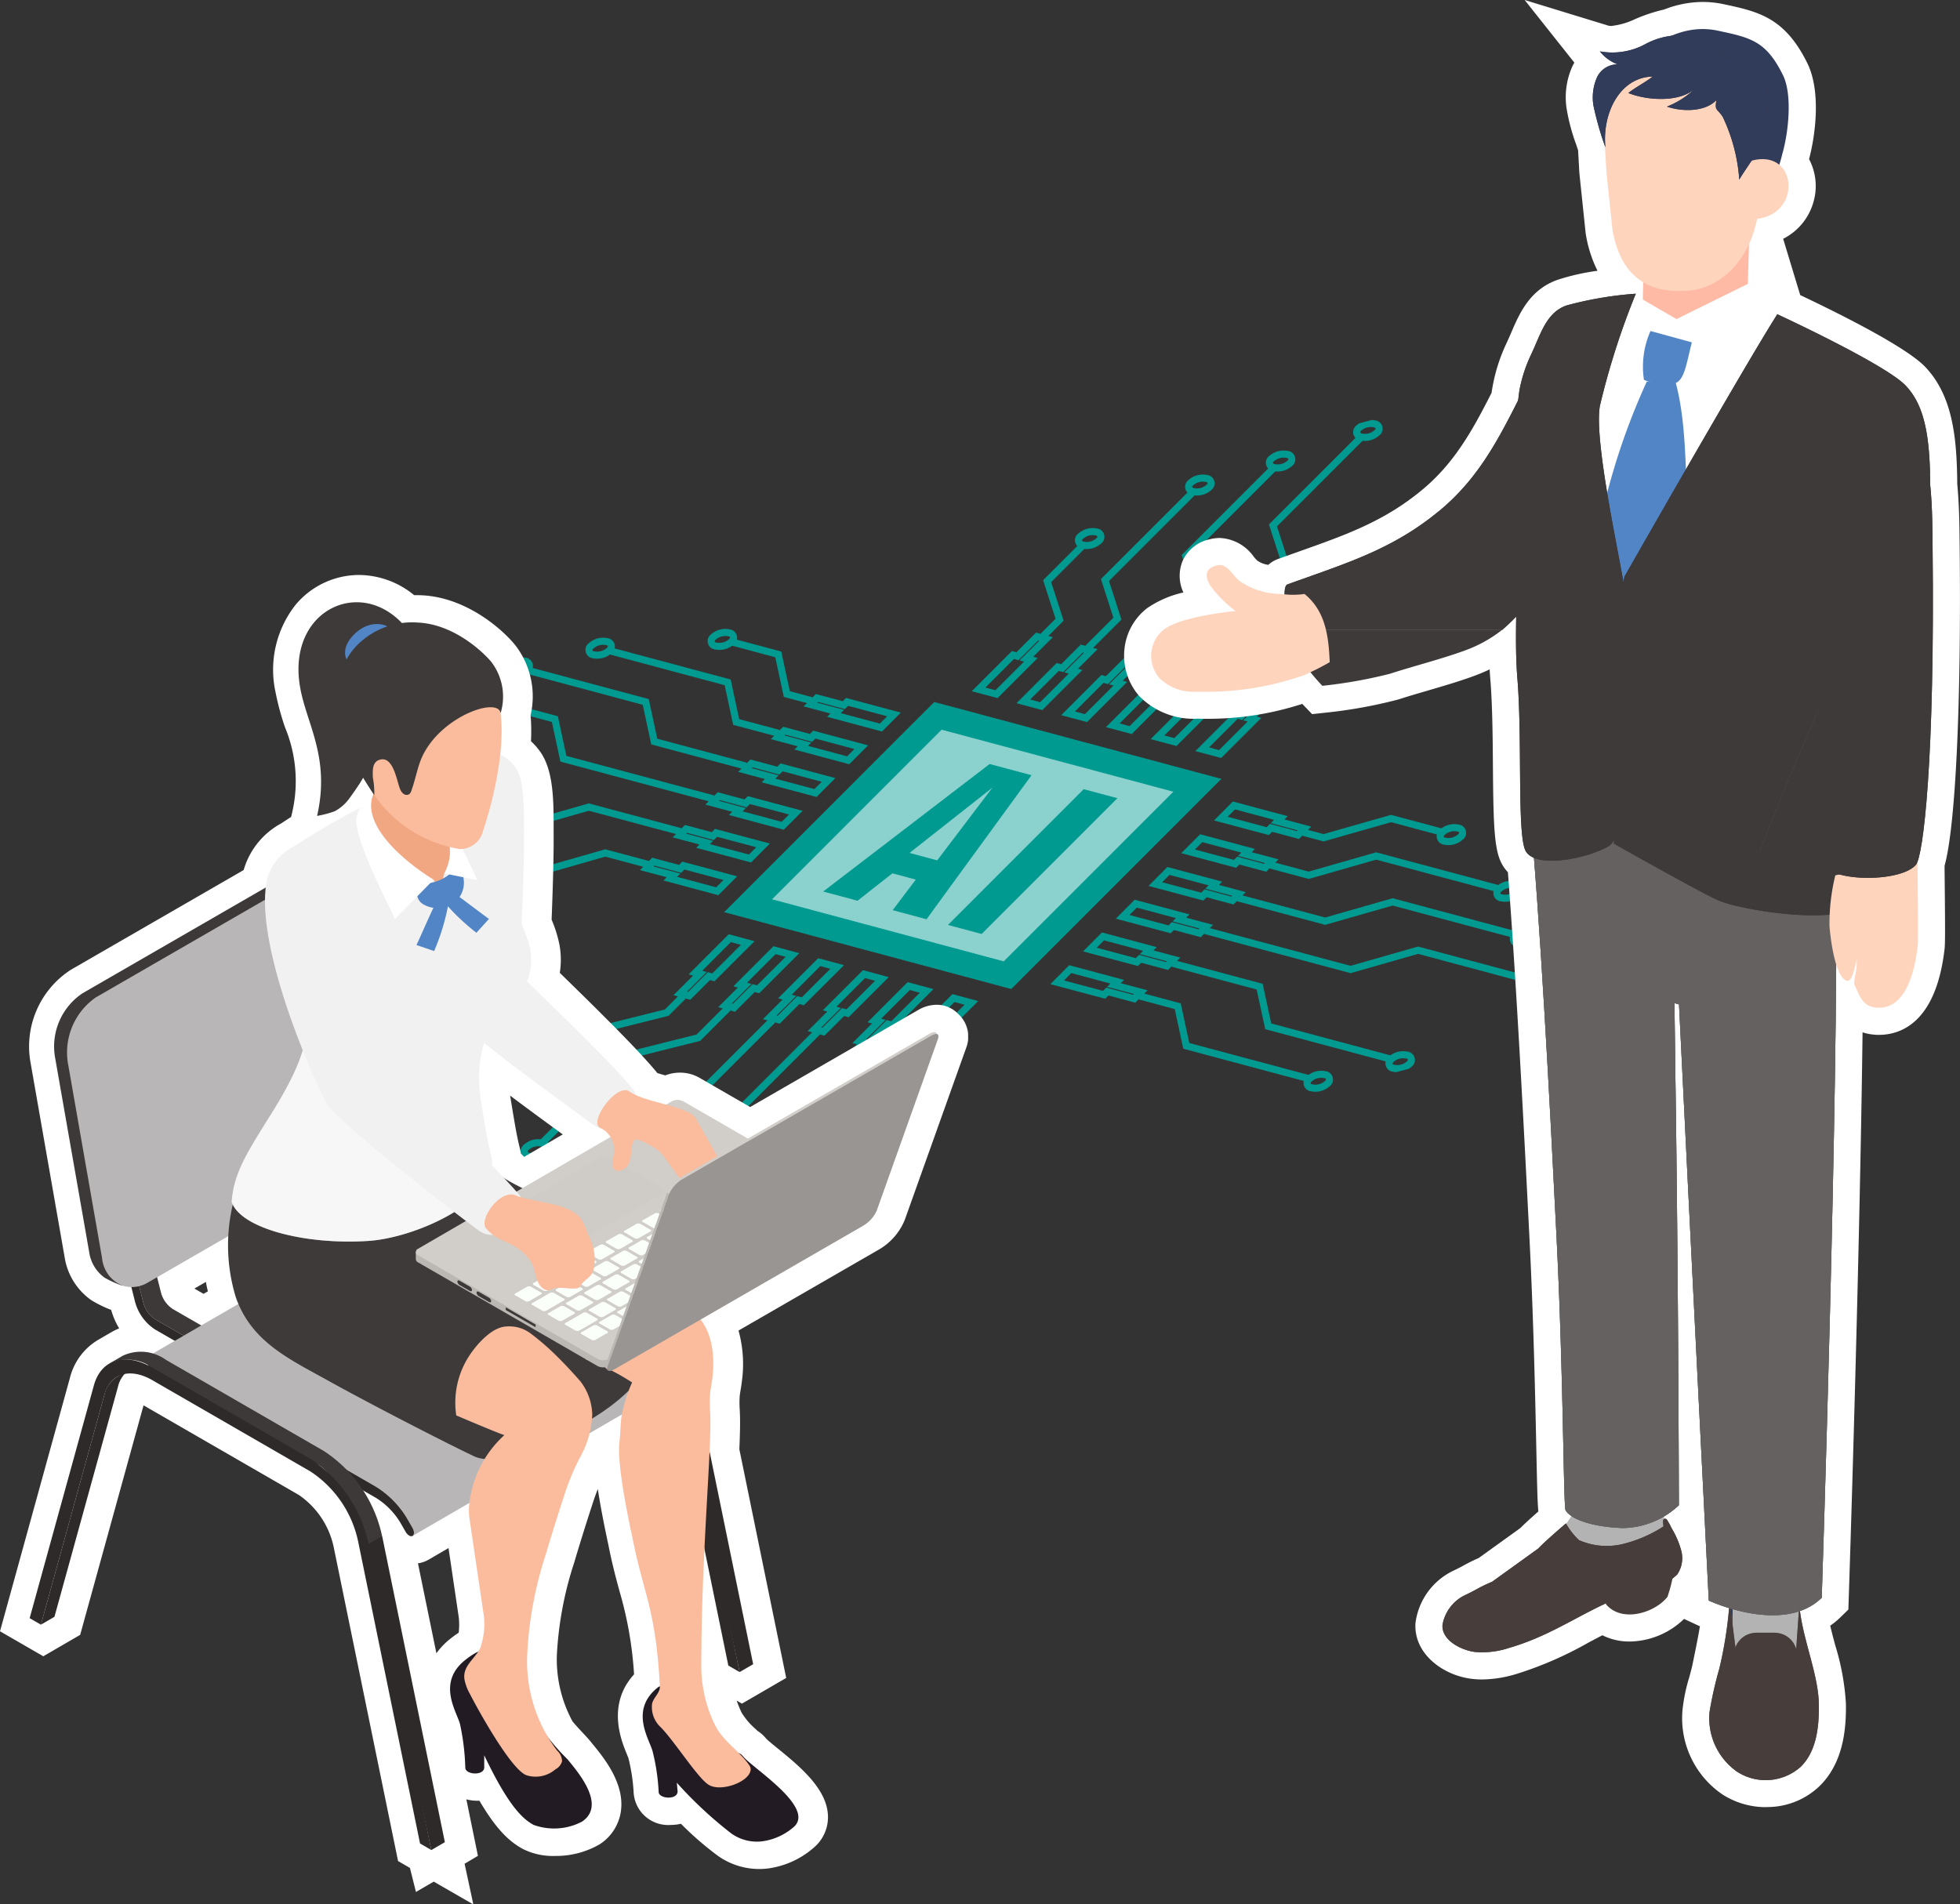 <svg xmlns="http://www.w3.org/2000/svg" xmlns:xlink="http://www.w3.org/1999/xlink" width="168.326" height="163.578" viewBox="0 0 168.326 163.578">
  <rect x="0" y="0" width="168.326" height="163.578" fill="#333333" stroke="none"/>
  <defs>
    <clipPath id="clip-path">
      <rect id="長方形_1464" data-name="長方形 1464" width="96.394" height="54.649" fill="none"/>
    </clipPath>
    <clipPath id="clip-path-2">
      <rect id="長方形_1486" data-name="長方形 1486" width="83.143" height="114.19" fill="none"/>
    </clipPath>
    <clipPath id="clip-path-4">
      <path id="パス_20526" data-name="パス 20526" d="M79.938,53.164a1.79,1.79,0,0,0,.727,1.386c3.712,3.336,11.076,8.549,12.442,9.587,1.988,1.51,4.678-1.554,3.48-3-2.168-2.616-7.941-8.094-9.469-9.641A.665.665,0,0,1,86.869,51c.077-1.558.407-8.436.372-11.825-.015-1.463.123-4.506-.741-5.687a3.6,3.6,0,0,0-2.334-1.429,1.519,1.519,0,0,0-.335-.039c-3.8,0-4.722,15.19-3.892,21.14" transform="translate(-79.656 -32.024)" fill="none"/>
    </clipPath>
    <linearGradient id="linear-gradient" x1="-0.752" y1="2.722" x2="-0.739" y2="2.722" gradientUnits="objectBoundingBox">
      <stop offset="0" stop-color="#fff"/>
      <stop offset="0.788" stop-color="#f4f4f4"/>
      <stop offset="1" stop-color="#f1f1f1"/>
    </linearGradient>
    <clipPath id="clip-path-6">
      <rect id="長方形_1479" data-name="長方形 1479" width="22.032" height="20.779" fill="none"/>
    </clipPath>
    <clipPath id="clip-path-7">
      <path id="パス_20529" data-name="パス 20529" d="M49.555,78.085c-.23-.136-.457-.274-.677-.417.346,3.254-.684,5.932-3.19,9.919-2.042,3.247-3.162,5.021-3.334,7.447.728,2.269,6.323,3.732,11.8,3.354,3.357-.232,8.844-2.463,10.229-5.338a27.4,27.4,0,0,1-14.83-14.965" transform="translate(-42.354 -77.668)" fill="none"/>
    </clipPath>
    <linearGradient id="linear-gradient-2" x1="-0.567" y1="2.786" x2="-0.551" y2="2.786" gradientUnits="objectBoundingBox">
      <stop offset="0" stop-color="#d3d3d3"/>
      <stop offset="1" stop-color="#fff"/>
    </linearGradient>
    <clipPath id="clip-path-8">
      <rect id="長方形_1480" data-name="長方形 1480" width="12.785" height="7.382" fill="none"/>
    </clipPath>
    <clipPath id="clip-path-9">
      <path id="パス_20550" data-name="パス 20550" d="M91.823,84.476c3.343,2.574,6.837,5.064,7.736,5.747,1.988,1.51,4.678-1.554,3.48-3-1.237-1.493-3.646-3.915-5.772-6.009a45.231,45.231,0,0,1-5.445,3.262" transform="translate(-91.823 -81.214)" fill="none"/>
    </clipPath>
    <linearGradient id="linear-gradient-3" x1="-2.541" y1="4.868" x2="-2.512" y2="4.868" xlink:href="#linear-gradient"/>
    <clipPath id="clip-path-11">
      <path id="パス_20554" data-name="パス 20554" d="M48.583,52.166c-1.093,5.9,4.737,18.615,5.39,19.345,2.159,2.418,10.864,9.154,12.818,10.58,2.04,1.488,4.7-1.663,3.462-3.1-2.5-2.9-10.748-10.929-10.748-10.929s-1.568-9.088-2.312-12.9c-.284-1.452-.705-4.5-1.782-5.52a3.68,3.68,0,0,0-2.56-1.011,4.4,4.4,0,0,0-4.268,3.533" transform="translate(-48.447 -48.633)" fill="none"/>
    </clipPath>
    <linearGradient id="linear-gradient-4" x1="-0.382" y1="2.247" x2="-0.37" y2="2.247" xlink:href="#linear-gradient"/>
    <clipPath id="clip-path-13">
      <rect id="長方形_1487" data-name="長方形 1487" width="71.786" height="155.226" fill="none"/>
    </clipPath>
  </defs>
  <g id="グループ_5091" data-name="グループ 5091" transform="translate(-549.541 -1716.613)">
    <g id="グループ_5038" data-name="グループ 5038" transform="matrix(0.966, -0.259, 0.259, 0.966, 579.843, 1776.147)">
      <path id="パス_20379" data-name="パス 20379" d="M1.378,3.876,4.993,1.789l-.344-.2L6.714.4,6.026,0,3.96,1.193l-.344-.2L0,3.081Z" transform="translate(51.984 10.526)" fill="none" stroke="#009a90" stroke-miterlimit="10" stroke-width="0.608"/>
      <path id="パス_20380" data-name="パス 20380" d="M1.378,3.876,4.993,1.789l-.344-.2L6.714.4,6.026,0,3.96,1.193l-.344-.2L0,3.081Z" transform="translate(55.427 12.514)" fill="none" stroke="#009a90" stroke-miterlimit="10" stroke-width="0.608"/>
      <path id="パス_20381" data-name="パス 20381" d="M1.378,3.876,4.993,1.789l-.344-.2L6.714.4,6.026,0,3.96,1.193l-.344-.2L0,3.081Z" transform="translate(58.871 14.502)" fill="none" stroke="#009a90" stroke-miterlimit="10" stroke-width="0.608"/>
      <path id="パス_20382" data-name="パス 20382" d="M1.378,3.876,4.993,1.789l-.344-.2L6.714.4,6.026,0,3.96,1.193l-.344-.2L0,3.081Z" transform="translate(62.314 16.49)" fill="none" stroke="#009a90" stroke-miterlimit="10" stroke-width="0.608"/>
      <path id="パス_20383" data-name="パス 20383" d="M1.377,3.876,4.993,1.789l-.344-.2L6.714.4,6.026,0,3.96,1.193l-.344-.2L0,3.081Z" transform="translate(65.757 18.478)" fill="none" stroke="#009a90" stroke-miterlimit="10" stroke-width="0.608"/>
      <path id="パス_20384" data-name="パス 20384" d="M1.377,3.876,4.993,1.789l-.344-.2L6.714.4,6.026,0,3.96,1.193l-.344-.2L0,3.081Z" transform="translate(69.2 20.466)" fill="none" stroke="#009a90" stroke-miterlimit="10" stroke-width="0.608"/>
      <path id="パス_20385" data-name="パス 20385" d="M0,15.506l11.363-6.56L11.19,5.467,20.66,0" transform="translate(68.856 1.083)" fill="none" stroke="#009a90" stroke-miterlimit="10" stroke-width="0.608"/>
      <g id="グループ_5037" data-name="グループ 5037" transform="translate(0 0)">
        <g id="グループ_5036" data-name="グループ 5036" clip-path="url(#clip-path)">
          <path id="パス_20386" data-name="パス 20386" d="M1.663.96A1.519,1.519,0,0,1,.285.96a.42.42,0,0,1,0-.8,1.528,1.528,0,0,1,1.377,0A.42.42,0,0,1,1.663.96Z" transform="translate(81.138 0.819)" fill="none" stroke="#009a90" stroke-miterlimit="10" stroke-width="0.608"/>
          <path id="パス_20387" data-name="パス 20387" d="M0,12.921,6.887,8.945,6.714,5.467,16.183,0" transform="translate(65.413 1.68)" fill="none" stroke="#009a90" stroke-miterlimit="10" stroke-width="0.608"/>
          <path id="パス_20388" data-name="パス 20388" d="M1.663.96A1.525,1.525,0,0,1,.285.96a.42.42,0,0,1,0-.8,1.525,1.525,0,0,1,1.378,0A.42.42,0,0,1,1.663.96Z" transform="translate(73.907 1.017)" fill="none" stroke="#009a90" stroke-miterlimit="10" stroke-width="0.608"/>
          <path id="パス_20389" data-name="パス 20389" d="M0,10.735,3.1,8.946,2.927,5.467,12.4,0" transform="translate(61.97 1.878)" fill="none" stroke="#009a90" stroke-miterlimit="10" stroke-width="0.608"/>
          <path id="パス_20390" data-name="パス 20390" d="M1.663.96A1.523,1.523,0,0,1,.285.96a.42.42,0,0,1,0-.8,1.523,1.523,0,0,1,1.377,0A.42.42,0,0,1,1.663.96Z" transform="translate(63.578 3.006)" fill="none" stroke="#009a90" stroke-miterlimit="10" stroke-width="0.608"/>
          <path id="パス_20391" data-name="パス 20391" d="M0,6.759l1.722-.994L1.549,2.286,5.509,0" transform="translate(58.527 3.866)" fill="none" stroke="#009a90" stroke-miterlimit="10" stroke-width="0.608"/>
          <path id="パス_20392" data-name="パス 20392" d="M.285.165a.42.42,0,0,0,0,.8,1.524,1.524,0,0,0,1.378,0,.42.42,0,0,0,0-.8A1.524,1.524,0,0,0,.285.165Z" transform="translate(94.223 8.374)" fill="none" stroke="#009a90" stroke-miterlimit="10" stroke-width="0.608"/>
          <path id="パス_20393" data-name="パス 20393" d="M0,9.343,6.887,5.367l6.025.1L22.381,0" transform="translate(72.299 9.234)" fill="none" stroke="#009a90" stroke-miterlimit="10" stroke-width="0.608"/>
          <path id="パス_20394" data-name="パス 20394" d="M.285.165a.42.42,0,0,0,0,.8,1.524,1.524,0,0,0,1.377,0,.42.42,0,0,0,0-.8A1.523,1.523,0,0,0,.285.165Z" transform="translate(93.879 12.548)" fill="none" stroke="#009a90" stroke-miterlimit="10" stroke-width="0.608"/>
          <path id="パス_20395" data-name="パス 20395" d="M0,7.157,3.1,5.368l6.025.1L18.594,0" transform="translate(75.743 13.408)" fill="none" stroke="#009a90" stroke-miterlimit="10" stroke-width="0.608"/>
          <path id="パス_20396" data-name="パス 20396" d="M1.663.96A1.524,1.524,0,0,1,.285.96a.42.42,0,0,1,0-.8,1.524,1.524,0,0,1,1.378,0A.42.42,0,0,1,1.663.96Z" transform="translate(89.058 0.223)" fill="none" stroke="#009a90" stroke-miterlimit="10" stroke-width="0.608"/>
          <path id="パス_20397" data-name="パス 20397" d="M6.714.8,3.1,2.883l-.345-.2L.688,3.877,0,3.479,2.066,2.287l-.344-.2L5.337,0Z" transform="translate(20.479 28.715)" fill="none" stroke="#009a90" stroke-miterlimit="10" stroke-width="0.608"/>
          <path id="パス_20398" data-name="パス 20398" d="M6.714.8,3.1,2.883l-.345-.2L.688,3.877,0,3.479,2.066,2.287l-.344-.2L5.337,0Z" transform="translate(23.922 30.703)" fill="none" stroke="#009a90" stroke-miterlimit="10" stroke-width="0.608"/>
          <path id="パス_20399" data-name="パス 20399" d="M6.714.8,3.1,2.883l-.345-.2L.688,3.877,0,3.479,2.066,2.287l-.344-.2L5.337,0Z" transform="translate(27.366 32.691)" fill="none" stroke="#009a90" stroke-miterlimit="10" stroke-width="0.608"/>
          <path id="パス_20400" data-name="パス 20400" d="M6.714.8,3.1,2.883l-.345-.2L.688,3.877,0,3.479,2.066,2.287l-.344-.2L5.337,0Z" transform="translate(30.809 34.679)" fill="none" stroke="#009a90" stroke-miterlimit="10" stroke-width="0.608"/>
          <path id="パス_20401" data-name="パス 20401" d="M6.714.8,3.1,2.883l-.345-.2L.688,3.877,0,3.479,2.066,2.287l-.344-.2L5.337,0Z" transform="translate(34.252 36.667)" fill="none" stroke="#009a90" stroke-miterlimit="10" stroke-width="0.608"/>
          <path id="パス_20402" data-name="パス 20402" d="M6.714.8,3.1,2.883l-.345-.2L.688,3.877,0,3.479,2.066,2.287l-.344-.2L5.337,0Z" transform="translate(37.695 38.655)" fill="none" stroke="#009a90" stroke-miterlimit="10" stroke-width="0.608"/>
          <path id="パス_20403" data-name="パス 20403" d="M26.857,0,15.494,6.56l-6.025-.1L0,11.928" transform="translate(4.124 38.457)" fill="none" stroke="#009a90" stroke-miterlimit="10" stroke-width="0.608"/>
          <path id="パス_20404" data-name="パス 20404" d="M1.663.96a.42.42,0,0,0,0-.8,1.524,1.524,0,0,0-1.377,0,.42.42,0,0,0,0,.8A1.524,1.524,0,0,0,1.663.96Z" transform="translate(3.666 45.547)" fill="none" stroke="#009a90" stroke-miterlimit="10" stroke-width="0.608"/>
          <path id="パス_20405" data-name="パス 20405" d="M22.381,0,15.494,3.976l-6.025-.1L0,9.343" transform="translate(5.157 36.469)" fill="none" stroke="#009a90" stroke-miterlimit="10" stroke-width="0.608"/>
          <path id="パス_20406" data-name="パス 20406" d="M1.663.96a.42.42,0,0,0,0-.8,1.524,1.524,0,0,0-1.377,0,.42.42,0,0,0,0,.8A1.523,1.523,0,0,0,1.663.96Z" transform="translate(4.011 41.373)" fill="none" stroke="#009a90" stroke-miterlimit="10" stroke-width="0.608"/>
          <path id="パス_20407" data-name="パス 20407" d="M18.594,0l-3.1,1.789-6.025-.1L0,7.157" transform="translate(5.501 34.481)" fill="none" stroke="#009a90" stroke-miterlimit="10" stroke-width="0.608"/>
          <path id="パス_20408" data-name="パス 20408" d="M1.663.96a.42.42,0,0,0,0-.8,1.523,1.523,0,0,0-1.377,0,.42.42,0,0,0,0,.8A1.523,1.523,0,0,0,1.663.96Z" transform="translate(7.454 35.409)" fill="none" stroke="#009a90" stroke-miterlimit="10" stroke-width="0.608"/>
          <path id="パス_20409" data-name="パス 20409" d="M11.707,0,9.985.994,3.959.895,0,3.181" transform="translate(8.944 32.493)" fill="none" stroke="#009a90" stroke-miterlimit="10" stroke-width="0.608"/>
          <path id="パス_20410" data-name="パス 20410" d="M.285.165a1.524,1.524,0,0,1,1.377,0,.42.42,0,0,1,0,.8A1.524,1.524,0,0,1,.285.96.42.42,0,0,1,.285.165Z" transform="translate(16.751 53.102)" fill="none" stroke="#009a90" stroke-miterlimit="10" stroke-width="0.608"/>
          <path id="パス_20411" data-name="パス 20411" d="M16.183,0,9.3,3.976l.172,3.479L0,12.921" transform="translate(18.241 40.444)" fill="none" stroke="#009a90" stroke-miterlimit="10" stroke-width="0.608"/>
          <path id="パス_20412" data-name="パス 20412" d="M.285.165a1.523,1.523,0,0,1,1.377,0,.42.42,0,0,1,0,.8A1.523,1.523,0,0,1,.285.96.42.42,0,0,1,.285.165Z" transform="translate(23.981 52.904)" fill="none" stroke="#009a90" stroke-miterlimit="10" stroke-width="0.608"/>
          <path id="パス_20413" data-name="パス 20413" d="M12.4,0,9.3,1.789l.172,3.479L0,10.735" transform="translate(25.472 42.432)" fill="none" stroke="#009a90" stroke-miterlimit="10" stroke-width="0.608"/>
          <path id="パス_20414" data-name="パス 20414" d="M1.663.96a.42.42,0,0,0,0-.8,1.524,1.524,0,0,0-1.377,0,.42.42,0,0,0,0,.8A1.523,1.523,0,0,0,1.663.96Z" transform="translate(2.634 50.12)" fill="none" stroke="#009a90" stroke-miterlimit="10" stroke-width="0.608"/>
          <path id="パス_20415" data-name="パス 20415" d="M0,.8,3.615,2.883l.345-.2L6.026,3.877l.688-.4L4.648,2.287l.344-.2L1.378,0Z" transform="translate(69.201 28.914)" fill="none" stroke="#009a90" stroke-miterlimit="10" stroke-width="0.608"/>
          <path id="パス_20416" data-name="パス 20416" d="M0,.8,3.615,2.883l.345-.2L6.026,3.877l.688-.4L4.648,2.287l.344-.2L1.378,0Z" transform="translate(65.757 30.902)" fill="none" stroke="#009a90" stroke-miterlimit="10" stroke-width="0.608"/>
          <path id="パス_20417" data-name="パス 20417" d="M0,.8,3.615,2.883l.345-.2L6.026,3.877l.688-.4L4.648,2.287l.344-.2L1.377,0Z" transform="translate(62.314 32.89)" fill="none" stroke="#009a90" stroke-miterlimit="10" stroke-width="0.608"/>
          <path id="パス_20418" data-name="パス 20418" d="M0,.8,3.615,2.883l.345-.2L6.026,3.877l.688-.4L4.648,2.287l.344-.2L1.377,0Z" transform="translate(58.871 34.878)" fill="none" stroke="#009a90" stroke-miterlimit="10" stroke-width="0.608"/>
          <path id="パス_20419" data-name="パス 20419" d="M0,.8,3.615,2.883l.345-.2L6.026,3.877l.688-.4L4.648,2.287l.344-.2L1.377,0Z" transform="translate(55.428 36.866)" fill="none" stroke="#009a90" stroke-miterlimit="10" stroke-width="0.608"/>
          <path id="パス_20420" data-name="パス 20420" d="M0,.8,3.615,2.883l.345-.2L6.026,3.877l.688-.4L4.648,2.287l.344-.2L1.378,0Z" transform="translate(51.985 38.854)" fill="none" stroke="#009a90" stroke-miterlimit="10" stroke-width="0.608"/>
          <path id="パス_20421" data-name="パス 20421" d="M0,0,11.19,6.461l6.026-.1,9.641,5.566" transform="translate(65.413 38.655)" fill="none" stroke="#009a90" stroke-miterlimit="10" stroke-width="0.608"/>
          <path id="パス_20422" data-name="パス 20422" d="M.285.96a.42.42,0,0,1,0-.8,1.524,1.524,0,0,1,1.377,0,.42.42,0,0,1,0,.8A1.524,1.524,0,0,1,.285.96Z" transform="translate(90.78 45.747)" fill="none" stroke="#009a90" stroke-miterlimit="10" stroke-width="0.608"/>
          <path id="パス_20423" data-name="パス 20423" d="M0,0,6.714,3.876l6.026-.1,9.641,5.566" transform="translate(68.856 36.667)" fill="none" stroke="#009a90" stroke-miterlimit="10" stroke-width="0.608"/>
          <path id="パス_20424" data-name="パス 20424" d="M.285.96a.42.42,0,0,1,0-.8,1.524,1.524,0,0,1,1.377,0,.42.42,0,0,1,0,.8A1.524,1.524,0,0,1,.285.96Z" transform="translate(90.436 41.572)" fill="none" stroke="#009a90" stroke-miterlimit="10" stroke-width="0.608"/>
          <path id="パス_20425" data-name="パス 20425" d="M0,0,2.927,1.689l6.026-.1,9.641,5.566" transform="translate(72.3 34.68)" fill="none" stroke="#009a90" stroke-miterlimit="10" stroke-width="0.608"/>
          <path id="パス_20426" data-name="パス 20426" d="M.285.96a.42.42,0,0,1,0-.8,1.524,1.524,0,0,1,1.377,0,.42.42,0,0,1,0,.8A1.523,1.523,0,0,1,.285.96Z" transform="translate(86.993 35.608)" fill="none" stroke="#009a90" stroke-miterlimit="10" stroke-width="0.608"/>
          <path id="パス_20427" data-name="パス 20427" d="M0,0,1.549.895,7.575.8l4.132,2.385" transform="translate(75.743 32.692)" fill="none" stroke="#009a90" stroke-miterlimit="10" stroke-width="0.608"/>
          <path id="パス_20428" data-name="パス 20428" d="M1.663.165a1.523,1.523,0,0,0-1.377,0,.42.42,0,0,0,0,.8,1.523,1.523,0,0,0,1.377,0A.42.42,0,0,0,1.663.165Z" transform="translate(77.696 53.301)" fill="none" stroke="#009a90" stroke-miterlimit="10" stroke-width="0.608"/>
          <path id="パス_20429" data-name="パス 20429" d="M0,0,6.714,3.876,6.542,7.356l9.641,5.566" transform="translate(61.97 40.643)" fill="none" stroke="#009a90" stroke-miterlimit="10" stroke-width="0.608"/>
          <path id="パス_20430" data-name="パス 20430" d="M1.663.165a1.524,1.524,0,0,0-1.377,0,.42.42,0,0,0,0,.8,1.523,1.523,0,0,0,1.377,0A.42.42,0,0,0,1.663.165Z" transform="translate(70.465 53.103)" fill="none" stroke="#009a90" stroke-miterlimit="10" stroke-width="0.608"/>
          <path id="パス_20431" data-name="パス 20431" d="M0,0,2.927,1.689,2.754,5.169,12.4,10.735" transform="translate(58.527 42.631)" fill="none" stroke="#009a90" stroke-miterlimit="10" stroke-width="0.608"/>
          <path id="パス_20432" data-name="パス 20432" d="M.285.96a.42.42,0,0,1,0-.8,1.523,1.523,0,0,1,1.377,0,.42.42,0,0,1,0,.8A1.523,1.523,0,0,1,.285.96Z" transform="translate(91.813 50.319)" fill="none" stroke="#009a90" stroke-miterlimit="10" stroke-width="0.608"/>
          <path id="パス_20433" data-name="パス 20433" d="M5.337,3.876,1.722,1.789l.344-.2L0,.4.688,0,2.754,1.193,3.1.994,6.714,3.081Z" transform="translate(37.695 10.725)" fill="none" stroke="#009a90" stroke-miterlimit="10" stroke-width="0.608"/>
          <path id="パス_20434" data-name="パス 20434" d="M5.337,3.876,1.722,1.789l.344-.2L0,.4.688,0,2.754,1.193,3.1.994,6.714,3.081Z" transform="translate(34.252 12.713)" fill="none" stroke="#009a90" stroke-miterlimit="10" stroke-width="0.608"/>
          <path id="パス_20435" data-name="パス 20435" d="M5.337,3.876,1.722,1.789l.344-.2L0,.4.688,0,2.754,1.193,3.1.994,6.714,3.081Z" transform="translate(30.809 14.701)" fill="none" stroke="#009a90" stroke-miterlimit="10" stroke-width="0.608"/>
          <path id="パス_20436" data-name="パス 20436" d="M5.337,3.876,1.722,1.789l.344-.2L0,.4.688,0,2.754,1.193,3.1.994,6.714,3.081Z" transform="translate(27.366 16.689)" fill="none" stroke="#009a90" stroke-miterlimit="10" stroke-width="0.608"/>
          <path id="パス_20437" data-name="パス 20437" d="M5.337,3.876,1.722,1.789l.344-.2L0,.4.688,0,2.754,1.193,3.1.994,6.714,3.081Z" transform="translate(23.922 18.677)" fill="none" stroke="#009a90" stroke-miterlimit="10" stroke-width="0.608"/>
          <path id="パス_20438" data-name="パス 20438" d="M5.337,3.876,1.722,1.789l.344-.2L0,.4.688,0,2.754,1.193,3.1.994,6.714,3.081Z" transform="translate(20.479 20.665)" fill="none" stroke="#009a90" stroke-miterlimit="10" stroke-width="0.608"/>
          <path id="パス_20439" data-name="パス 20439" d="M20.66,15.506,9.124,8.846,9.3,5.368,0,0" transform="translate(6.878 1.282)" fill="none" stroke="#009a90" stroke-miterlimit="10" stroke-width="0.608"/>
          <path id="パス_20440" data-name="パス 20440" d="M.285.96a1.524,1.524,0,0,0,1.377,0,.42.42,0,0,0,0-.8,1.524,1.524,0,0,0-1.377,0A.42.42,0,0,0,.285.96Z" transform="translate(13.307 1.017)" fill="none" stroke="#009a90" stroke-miterlimit="10" stroke-width="0.608"/>
          <path id="パス_20441" data-name="パス 20441" d="M16.183,12.921,9.124,8.846,9.3,5.368,0,0" transform="translate(14.798 1.879)" fill="none" stroke="#009a90" stroke-miterlimit="10" stroke-width="0.608"/>
          <path id="パス_20442" data-name="パス 20442" d="M.285.96a1.524,1.524,0,0,0,1.377,0,.42.42,0,0,0,0-.8,1.524,1.524,0,0,0-1.377,0A.42.42,0,0,0,.285.96Z" transform="translate(20.538 1.216)" fill="none" stroke="#009a90" stroke-miterlimit="10" stroke-width="0.608"/>
          <path id="パス_20443" data-name="パス 20443" d="M12.4,10.735,9.125,8.847,9.3,5.368,0,0" transform="translate(22.028 2.077)" fill="none" stroke="#009a90" stroke-miterlimit="10" stroke-width="0.608"/>
          <path id="パス_20444" data-name="パス 20444" d="M.286.96a1.522,1.522,0,0,0,1.377,0,.42.42,0,0,0,0-.8,1.522,1.522,0,0,0-1.377,0A.42.42,0,0,0,.286.96Z" transform="translate(30.868 3.204)" fill="none" stroke="#009a90" stroke-miterlimit="10" stroke-width="0.608"/>
          <path id="パス_20445" data-name="パス 20445" d="M5.509,6.759,3.616,5.666l.172-3.479L0,0" transform="translate(32.358 4.065)" fill="none" stroke="#009a90" stroke-miterlimit="10" stroke-width="0.608"/>
          <path id="パス_20446" data-name="パス 20446" d="M1.663.165a.42.42,0,0,1,0,.8A1.523,1.523,0,0,1,.285.96a.42.42,0,0,1,0-.8A1.524,1.524,0,0,1,1.663.165Z" transform="translate(0.223 8.572)" fill="none" stroke="#009a90" stroke-miterlimit="10" stroke-width="0.608"/>
          <path id="パス_20447" data-name="パス 20447" d="M22.381,9.343,15.323,5.268l-6.026.1L0,0" transform="translate(1.713 9.433)" fill="none" stroke="#009a90" stroke-miterlimit="10" stroke-width="0.608"/>
          <path id="パス_20448" data-name="パス 20448" d="M1.663.165a.42.42,0,0,1,0,.8A1.524,1.524,0,0,1,.285.96a.42.42,0,0,1,0-.8A1.524,1.524,0,0,1,1.663.165Z" transform="translate(0.568 12.747)" fill="none" stroke="#009a90" stroke-miterlimit="10" stroke-width="0.608"/>
          <path id="パス_20449" data-name="パス 20449" d="M18.594,7.157,15.323,5.269l-6.026.1L0,0" transform="translate(2.058 13.607)" fill="none" stroke="#009a90" stroke-miterlimit="10" stroke-width="0.608"/>
          <path id="パス_20450" data-name="パス 20450" d="M.285.96a1.524,1.524,0,0,0,1.377,0,.42.42,0,0,0,0-.8,1.524,1.524,0,0,0-1.377,0A.42.42,0,0,0,.285.96Z" transform="translate(5.388 0.422)" fill="none" stroke="#009a90" stroke-miterlimit="10" stroke-width="0.608"/>
          <path id="パス_20451" data-name="パス 20451" d="M22.036,25.446,0,12.723,22.036,0,44.073,12.723Z" transform="translate(25.989 13.706)" fill="#009a90"/>
          <path id="パス_20452" data-name="パス 20452" d="M22.036,25.446,0,12.723,22.036,0,44.073,12.723Z" transform="translate(25.989 13.706)" fill="none" stroke="#009a90" stroke-miterlimit="10" stroke-width="0.064"/>
          <path id="パス_20453" data-name="パス 20453" d="M0,10.337,17.9,0,35.81,10.337,17.9,20.675Z" transform="translate(30.12 16.092)" fill="#8bd1cd"/>
          <path id="パス_20454" data-name="パス 20454" d="M0,10.337,17.9,0,35.81,10.337,17.9,20.675Z" transform="translate(30.12 16.092)" fill="none" stroke="#009a90" stroke-miterlimit="10" stroke-width="0.064"/>
          <path id="パス_20455" data-name="パス 20455" d="M11.3,8.636,19.737,1.83,16.567,0,0,6.846,2.574,8.332l3.5-1.5L7.933,7.906l-2.6,2.021L7.88,11.4ZM10.08,6.83,7.873,5.555l8.621-3.7Z" transform="translate(34.671 20.08)" fill="#009a90"/>
          <path id="パス_20456" data-name="パス 20456" d="M11.3,8.636,19.737,1.83,16.567,0,0,6.846,2.574,8.332l3.5-1.5L7.933,7.906l-2.6,2.021L7.88,11.4,11.3,8.636M10.08,6.83,7.873,5.555l8.621-3.7Z" transform="translate(34.671 20.08)" fill="none" stroke="#009a90" stroke-miterlimit="10" stroke-width="0.064"/>
          <path id="パス_20457" data-name="パス 20457" d="M2.53,9.667,0,8.206,14.212,0l2.531,1.461Z" transform="translate(44.267 24.26)" fill="#009a90"/>
          <path id="パス_20458" data-name="パス 20458" d="M2.53,9.667,0,8.206,14.212,0l2.531,1.461Z" transform="translate(44.267 24.26)" fill="none" stroke="#009a90" stroke-miterlimit="10" stroke-width="0.064"/>
        </g>
      </g>
    </g>
    <g id="グループ_5041" data-name="グループ 5041" transform="translate(549.541 1766.001)">
      <g id="グループ_5087" data-name="グループ 5087" clip-path="url(#clip-path-2)">
        <g id="グループ_5066" data-name="グループ 5066">
          <g id="グループ_5065" data-name="グループ 5065" clip-path="url(#clip-path-2)">
            <path id="パス_20508" data-name="パス 20508" d="M37.249,112.235l-1.527.888-.516-2.065-1.02-.589L28.65,83.461a7.245,7.245,0,0,0-2.974-4.431L12.328,71.324,6.885,91.039l-3.167,1.84L0,90.731,6,68.984a5.275,5.275,0,0,1,2.4-3.266l0,0,1.173-.682a4.835,4.835,0,0,1,.661-.32,6.5,6.5,0,0,1-.687-1.588A10.534,10.534,0,0,1,7.854,62.3h0a5.549,5.549,0,0,1-2.3-3.68L2.591,41.7a7.848,7.848,0,0,1,3.443-7.756l.078-.047,14.814-8.553a6.651,6.651,0,0,1,3.244-4.017c.27-.183.548-.365.834-.544l.138-.606a12,12,0,0,0-.658-7.071,22.488,22.488,0,0,1-.825-3.061,9.006,9.006,0,0,1,1.726-7.482A7.11,7.11,0,0,1,30.826,0a7.524,7.524,0,0,1,4.739,1.732h.147q.241,0,.493.011c4.14.189,7.354,3.34,8.154,4.429a7.2,7.2,0,0,1,1.209,5.881,16.6,16.6,0,0,1,.033,2.224,5.967,5.967,0,0,1,.752.846c1.116,1.523,1.2,3.916,1.193,6.441,0,.224,0,.428,0,.609.02,1.962-.079,5.032-.173,7.433a11.131,11.131,0,0,1,.675,2.159,7.16,7.16,0,0,1,.027,2.41l.427.417c.644.629,1.385,1.354,2.157,2.116l.667.66,1.414,1.417.784.8c.171.175.562.581.562.581.183.19.372.389.556.584l.093.1c.185.2.358.383.524.566l.112.123c.154.168.313.346.463.515l.046.054c.185.211.336.387.472.55.034.041.068.083.1.126.214.068.446.135.685.2a3.388,3.388,0,0,1,1.255-.236,3.32,3.32,0,0,1,1.657.429L64.424,45.7l14.41-8.32a3.181,3.181,0,0,1,1.6-.462,2.547,2.547,0,0,1,1.792.72l.161.158,0,0a2.645,2.645,0,0,1,.585,2.833L77.7,55.4a5.221,5.221,0,0,1-2.179,2.52L63.426,64.9a10.835,10.835,0,0,1,.293,4.323c-.029.247-.069.494-.109.741-.033.2-.069.4-.087.607a9.118,9.118,0,0,0,.013,1.232l0,.061c.038.73.026,1.707-.039,3.235l4.022,19.641-3.8,2.207-.454-.262a9.515,9.515,0,0,0,.433,1.049,6.05,6.05,0,0,0,1.2,1.4l.15.147a3.256,3.256,0,0,1,.766.687c.14.143.6.522.945.8,1.883,1.535,4.227,3.447,4.344,5.75a3.422,3.422,0,0,1-1.017,2.619A7.463,7.463,0,0,1,66.548,111a6.033,6.033,0,0,1-1.344.151,6.121,6.121,0,0,1-3.559-1.139,27.356,27.356,0,0,1-3.165-2.747,3.616,3.616,0,0,1-.865.1,2.969,2.969,0,0,1-3.2-2.845,15.729,15.729,0,0,0-.445-2.892c-.015-.046-.1-.243-.155-.388-.449-1.092-1.73-4.215.639-6.807A32.487,32.487,0,0,0,53.2,87.275c-.294-1.089-.628-2.323-.939-3.9l-.061-.29c-.379-1.772-.664-3.287-.859-4.57-.128.319-.243.633-.346.944-.613,1.854-1.345,4.216-1.672,5.341a30.4,30.4,0,0,0-1.5,7.99,11.19,11.19,0,0,0,1.348,5.687c.3.357.59.668.85.947s.525.56.751.842l.146.179c.963,1.18,2.757,3.377,2.4,5.78a4.056,4.056,0,0,1-1.836,2.815,7.494,7.494,0,0,1-3.83.99,5.706,5.706,0,0,1-2.766-.61c-1.015-.558-2.163-1.488-3.71-4.132-.055,0-.11,0-.166,0a3.8,3.8,0,0,1-.959-.12l.994,4.854L39.9,110.7l.75,3.494Zm.229-19.615a6.3,6.3,0,0,1,1.255-1.292c.224-.175.442-.333.658-.473a5.443,5.443,0,0,0-.008-1.426l-.864-5.845-1.715,1a2.557,2.557,0,0,1-.909.311ZM35.432,82.269l-.113-.188.039.188ZM11.338,70.7V70.7l-.045-.05.015.024Zm-.577-.938-.049-.084.014.027Zm6.721-8.014.371-.216q-.1-.4-.171-.809l-.987.57Zm27.539-11.77,3.31-1.924-.149-.108c-1.124-.821-2.7-1.969-4.369-3.224.007.045.014.091.021.137.4,2.457.551,3.336.82,4.426q.05.2.083.411l.248.262.036.022" fill="#fff"/>
            <path id="パス_20509" data-name="パス 20509" d="M20.85,109.713l.723.134,2.5,9.948a2.424,2.424,0,0,0,1.027,1.442l5.624,3.247,0,.883-1.515.881,0-.883-5.624-3.247a2.424,2.424,0,0,1-1.027-1.442l-2.5-9.947-.723-.134Z" transform="translate(-10.253 -58.181)" fill="#3d3938"/>
            <path id="パス_20510" data-name="パス 20510" d="M20.058,111.722l2.5,9.947a2.425,2.425,0,0,0,1.027,1.442l5.624,3.247,0,.883-5.624-3.247a4.1,4.1,0,0,1-1.748-2.442l-2.5-9.965Z" transform="translate(-10.253 -59.176)" fill="#2e2a29"/>
            <path id="パス_20511" data-name="パス 20511" d="M69.307,114.865a2.453,2.453,0,0,1,1.09-1.539l1.162-.675a2.45,2.45,0,0,0-1.09,1.539l-5.453,19.752-1.162.675Z" transform="translate(-33.862 -59.739)" fill="#2e2a29"/>
            <path id="パス_20512" data-name="パス 20512" d="M124.515,143.216l5.386,26.292-1.162.675-5.756-26.663Z" transform="translate(-65.219 -75.948)" fill="#2e2a29"/>
            <path id="パス_20513" data-name="パス 20513" d="M77.527,109.831a3.68,3.68,0,0,1,3.7.358l13.562,7.83a11.628,11.628,0,0,1,5,7.306l-1.521.883c-.6-2.948-2.308-6.165-4.644-7.514l-13.562-7.83a3.681,3.681,0,0,0-3.7-.358Z" transform="translate(-40.497 -58.058)" fill="#3d3938"/>
            <path id="パス_20514" data-name="パス 20514" d="M67.311,113.142c.618-2.243,2.686-2.867,5.029-1.514l13.561,7.83a11.63,11.63,0,0,1,5,7.306l5.386,26.292-.968-.559L90,126.523a9.549,9.549,0,0,0-4.1-5.993L72.336,112.7c-1.922-1.11-3.617-.595-4.122,1.246L62.762,133.7l-.968-.559Z" transform="translate(-32.77 -58.821)" fill="#2e2a29"/>
            <path id="パス_20515" data-name="パス 20515" d="M60.041,87.085l.723.134,2.5,9.948a2.422,2.422,0,0,0,1.027,1.441l5.624,3.247,0,.883-1.516.88,0-.883-5.624-3.247a2.423,2.423,0,0,1-1.027-1.442l-2.5-9.947-.723-.134Z" transform="translate(-31.037 -46.182)" fill="#3d3938"/>
            <path id="パス_20516" data-name="パス 20516" d="M59.25,89.094l2.5,9.947a2.425,2.425,0,0,0,1.027,1.442L68.4,103.73l0,.883-5.624-3.247a4.1,4.1,0,0,1-1.748-2.441l-2.5-9.965Z" transform="translate(-31.037 -47.176)" fill="#2e2a29"/>
            <path id="パス_20517" data-name="パス 20517" d="M52.157,111.818a.288.288,0,0,1,.291.027L71.768,123a8.082,8.082,0,0,1,2.8,2.951l.342.593c.156.279.155.58,0,.678l-25.157,14.6c.157-.1.158-.4,0-.678l-.342-.593a8.082,8.082,0,0,0-2.8-2.951L27.291,126.447A.288.288,0,0,0,27,126.42Z" transform="translate(-14.318 -59.283)" fill="#b8b6b6"/>
            <path id="パス_20518" data-name="パス 20518" d="M27.155,142.934l19.319,11.154a8.079,8.079,0,0,1,2.8,2.951l.342.593c.156.279.155.58,0,.678a.3.3,0,0,1-.3-.035.825.825,0,0,1-.291-.306l-.342-.593a6.38,6.38,0,0,0-2.215-2.336L27.152,143.886a.914.914,0,0,1-.409-.718c0-.257.188-.364.412-.235" transform="translate(-14.182 -75.769)" fill="#2e2a29"/>
            <path id="パス_20519" data-name="パス 20519" d="M12.934,147.411a2.453,2.453,0,0,1,1.09-1.539l1.162-.675a2.45,2.45,0,0,0-1.09,1.539L8.643,166.488l-1.162.675Z" transform="translate(-3.967 -76.999)" fill="#2e2a29"/>
            <path id="パス_20520" data-name="パス 20520" d="M68.143,175.763l5.386,26.292-1.162.675-5.756-26.663Z" transform="translate(-35.324 -93.208)" fill="#2e2a29"/>
            <path id="パス_20521" data-name="パス 20521" d="M21.154,142.378a3.68,3.68,0,0,1,3.7.358l13.562,7.83a11.626,11.626,0,0,1,5,7.306l-1.521.883c-.6-2.948-2.308-6.165-4.644-7.514l-13.562-7.83a3.681,3.681,0,0,0-3.7-.358Z" transform="translate(-10.602 -75.318)" fill="#3d3938"/>
            <path id="パス_20522" data-name="パス 20522" d="M10.938,145.689c.618-2.244,2.686-2.867,5.029-1.514L29.528,152a11.629,11.629,0,0,1,5,7.306L39.917,185.6l-.968-.559L33.626,159.07a9.549,9.549,0,0,0-4.1-5.993l-13.562-7.83c-1.922-1.11-3.617-.595-4.122,1.246L6.389,166.245l-.968-.559Z" transform="translate(-2.875 -76.08)" fill="#2e2a29"/>
            <path id="パス_20523" data-name="パス 20523" d="M12.347,63.3l19.5-11.258a2.717,2.717,0,0,1,2.251-.309l.934.367L15.787,88.418l-.22-.071a9.345,9.345,0,0,1-1.341-.628A3.288,3.288,0,0,1,12.915,85.5L9.978,68.745A5.5,5.5,0,0,1,12.347,63.3" transform="translate(-5.261 -27.37)" fill="#3d3938"/>
            <path id="パス_20524" data-name="パス 20524" d="M14.745,64.078l19.5-11.257a2.482,2.482,0,0,1,2.028-.292,3.107,3.107,0,0,1,1.934,2.542l2.934,16.745c.048.276.048.276,0,.016a5.514,5.514,0,0,1-2.384,5.456l-19.5,11.258a2.685,2.685,0,0,1-2.232.3,2.837,2.837,0,0,1-1.759-2.374L12.335,69.731a5.753,5.753,0,0,1,2.41-5.653" transform="translate(-6.502 -27.802)" fill="#b8b6b6"/>
            <path id="パス_20525" data-name="パス 20525" d="M83.621,197.344c-2.519,1.974-.733,4.493-.474,5.537a20.244,20.244,0,0,1,.452,3.736c0,.621,1.678.724,1.626-.066l0-1c2.065,4.336,3.291,5.459,4.235,5.978a5.164,5.164,0,0,0,4.159-.276c2.154-1.438-.431-4.352-1.233-5.349a18.644,18.644,0,0,1-3.759-5.246c-1.518-3.336-2.12-5.578-5-3.319" transform="translate(-43.639 -104.168)" fill="#231b23"/>
          </g>
        </g>
        <g id="グループ_5068" data-name="グループ 5068" transform="translate(37.414 15.042)">
          <g id="グループ_5067" data-name="グループ 5067" clip-path="url(#clip-path-4)">
            <rect id="長方形_1477" data-name="長方形 1477" width="36.912" height="37.053" transform="matrix(0.712, -0.702, 0.702, 0.712, -17.359, 16.586)" fill="url(#linear-gradient)"/>
          </g>
        </g>
        <g id="グループ_5078" data-name="グループ 5078">
          <g id="グループ_5077" data-name="グループ 5077" clip-path="url(#clip-path-2)">
            <path id="パス_20527" data-name="パス 20527" d="M76.755,113.81c-3.35-1.662-5.58-2.878-9.029-4.687-1.6-.836-3.659-1.659-4.164-3.387l-21.207,3.476a15.241,15.241,0,0,0,.019,8.943c1.381,3.843,4.578,5.258,8.144,7.246,2.582,1.439,8.932,4.758,12.275,6.357,1.439.688,4.165-.031,5.585-.758,4.012-2.056,6.305-3.174,8.749-5.929a9.763,9.763,0,0,0,2.442-5.013c.471-2.381.1-4.8-2.813-6.247" transform="translate(-22.109 -56.072)" fill="#3e3a3a"/>
            <path id="パス_20528" data-name="パス 20528" d="M61.377,32.169c2.455-1.313,4.458.43,5.609,3.123a8.883,8.883,0,0,1,.137,5.083,12.567,12.567,0,0,0-.3,5.113c.283,1.208.958,2.3,1.181,3.522a4.988,4.988,0,0,1-.926,3.869c-.529.694-1.232,1.236-1.8,1.9-1.65,1.952-1.908,4.752-1.5,7.276s.568,3.438.859,4.616c.936,3.789-6.37,7.065-10.478,7.349-5.479.378-11.075-1.085-11.8-3.354.171-2.426,1.293-4.2,3.334-7.447C48.465,58.8,49.446,56,48.732,52.232a14.659,14.659,0,0,0-2.077-4.82,9.365,9.365,0,0,1-1.037-2.724,4.123,4.123,0,0,1,1.552-4.19,67.551,67.551,0,0,1,6.356-3.744c3.137-1.817,4.931-3.023,7.851-4.586" transform="translate(-22.461 -16.822)" fill="#f1f1f1"/>
            <g id="グループ_5073" data-name="グループ 5073" transform="translate(19.893 36.48)" opacity="0.4" style="mix-blend-mode: multiply;isolation: isolate">
              <g id="グループ_5072" data-name="グループ 5072">
                <g id="グループ_5071" data-name="グループ 5071" clip-path="url(#clip-path-6)">
                  <g id="グループ_5070" data-name="グループ 5070">
                    <g id="グループ_5069" data-name="グループ 5069" clip-path="url(#clip-path-7)">
                      <rect id="長方形_1478" data-name="長方形 1478" width="28.968" height="29.355" transform="matrix(0.469, -0.883, 0.883, 0.469, -8.741, 16.454)" fill="url(#linear-gradient-2)"/>
                    </g>
                  </g>
                </g>
              </g>
            </g>
            <path id="パス_20530" data-name="パス 20530" d="M78.26,41.57l1.4,6.112,2.844.572s-.881-1.846-2.077-4.364A9.281,9.281,0,0,0,78.26,41.57" transform="translate(-41.502 -22.045)" fill="#fff"/>
            <path id="パス_20531" data-name="パス 20531" d="M68.743,33.778c1.265,1.249,5.15,4.977,5.161,5.042.324,1.915.914,2.963,0,4.729l-.353,1.445-.566-.91c-1.7-.258-4.028-2.3-4.616-3.138a4.435,4.435,0,0,1-.868-3.356c.133-.468.7-1.806.908-2.527.178-.61.174-.635.335-1.286" transform="translate(-35.75 -17.913)" fill="#f1a782"/>
            <path id="パス_20532" data-name="パス 20532" d="M66.608,40.033a3.252,3.252,0,0,0-1.441,2.008c-.118.6.084,2.107,2.569,7.216.247.508.486,1.019.726,1.53L71.78,47.4c-2.553-1.578-6.256-4.7-5.171-7.37" transform="translate(-34.545 -21.23)" fill="#fff"/>
            <path id="パス_20533" data-name="パス 20533" d="M87.482,146.765a9.357,9.357,0,0,0-3.031,6.132,5.467,5.467,0,0,0,.066,1.219l1.16,7.85a6.182,6.182,0,0,1-.271,3.106c-.44.9-1.492,1.495-1.353,2.632a3.981,3.981,0,0,0,.462,1.266c.48.96,3.5,6.527,4.874,7.009a2.592,2.592,0,0,0,2.478-.508,1.115,1.115,0,0,0,.574-.7,1.268,1.268,0,0,0-.42-.906,12.667,12.667,0,0,1-2.574-8.22,32.469,32.469,0,0,1,1.592-8.62c.322-1.108,1.062-3.5,1.7-5.423a20.68,20.68,0,0,1,1.22-2.884,8.19,8.19,0,0,0,1.074-3.709,4.858,4.858,0,0,0-1.012-2.859c-.695-.8-1.49-1.648-2.251-2.387a21.133,21.133,0,0,0-2.008-1.717,3.063,3.063,0,0,0-2.152-.611c-1.161.072-2.428,1.41-3.182,2.577a7.373,7.373,0,0,0-1.073,5.058s3.578,1.527,4.133,1.692" transform="translate(-44.171 -72.88)" fill="#fabc9d"/>
            <path id="パス_20534" data-name="パス 20534" d="M118.844,202.96c-2.519,1.974-.732,4.493-.474,5.537a17.711,17.711,0,0,1,.514,3.456c0,.622,1.678.724,1.626-.066l-.066-.716a35.089,35.089,0,0,0,4.678,4.356,3.776,3.776,0,0,0,3.022.614,5.173,5.173,0,0,0,2.408-1.226c1.7-1.7-3.615-5.011-4.417-6.009-.759-.944-1.357.83-2.73-2.187-1.518-3.336-2.317-4.915-4.561-3.76" transform="translate(-62.319 -107.431)" fill="#231b23"/>
            <path id="パス_20535" data-name="パス 20535" d="M120.81,168.645c-.815-1.2-2.27-2.063-2.951-3.468a11.462,11.462,0,0,1-1.162-4.962c0-9.834.919-18.753.763-21.812a11.546,11.546,0,0,1-.009-1.627c.043-.472.148-.935.2-1.405.215-1.851.029-4.078-1.446-5.478-.636-.6-3.386-3.679-5.624-4.652-1.16,0-4.464,3.109-4.068,6.882a9.97,9.97,0,0,0,.271,1.665,19.711,19.711,0,0,1,3.968,1.984,13.07,13.07,0,0,0-.843,2.568c-.184.846-.129,1.644-.239,2.483-.278,2.131,1.043,7.932,1.159,8.513.91,4.6,1.96,5.921,2.31,12.546.029.544-.553.954-.671,1.487a2.361,2.361,0,0,0,.768,2.043c1.242,1.3,3.119,4.283,4.068,4.907,1.025.674,3.526-.206,3.632-1.277a.624.624,0,0,0-.129-.4" transform="translate(-56.468 -66.415)" fill="#fabc9d"/>
            <path id="パス_20536" data-name="パス 20536" d="M54.713,12.285c.548,3.155,2.609,6.025,1.459,11.057a9.417,9.417,0,0,0,1.5-.392,3.73,3.73,0,0,0,1.292-1.139c1.682-2.316,1.8-2.856,1.67-4.443-.452-5.5-.207-3.266,1.651-9.932.173-.622,1.821.068,1.351-.464C59.9,2.733,53.562,5.661,54.713,12.285" transform="translate(-28.941 -2.647)" fill="#3e3a3a"/>
            <path id="パス_20537" data-name="パス 20537" d="M63.943,9.8c-1.782,1.69-.448,3.385,1.243,3.139a2.848,2.848,0,0,0,2.432-2.412c.018-1.412-2.04-2.276-3.674-.726" transform="translate(-33.461 -4.763)" fill="#5185c5"/>
            <path id="パス_20538" data-name="パス 20538" d="M63.6,16.494a17.038,17.038,0,0,0,1.959,7.946,11.089,11.089,0,0,0,7.649,5.118,2.022,2.022,0,0,0,2-1.552c1.319-3.959,2.569-10.33.5-12.869-1.8-2.211-3.4-3.371-5.467-3.747-1.809-.33-6.522,1.113-6.642,5.1" transform="translate(-33.728 -6.016)" fill="#fabc9d"/>
            <path id="パス_20539" data-name="パス 20539" d="M75.058,12.167c-.423-.575-3.048-3.321-6.369-3.472a6.644,6.644,0,0,0-5.167,1.883,5.423,5.423,0,0,0-1.54,2.935,10.264,10.264,0,0,0-.018,3.354,9.8,9.8,0,0,0,.9,3.176,35.937,35.937,0,0,0,2.071,3.477,7.241,7.241,0,0,0-.12-1.513c-.008-.449-.1-1.262.5-1.5,1.266-.5,1.554,1.859,1.842,2.5a.934.934,0,0,0,.3.406.428.428,0,0,0,.481.019.6.6,0,0,0,.186-.3c.277-.773.439-1.571.7-2.349,1.29-3.849,6.727-5.814,6.962-4.31a4.911,4.911,0,0,0-.734-4.312" transform="translate(-32.792 -4.606)" fill="#3e3a3a"/>
            <path id="パス_20540" data-name="パス 20540" d="M76.142,63.2l1.519.52a18.882,18.882,0,0,0,1.273-4.309,1.222,1.222,0,0,0-.969-.11c-.174.155-1.688,3.676-1.824,3.9" transform="translate(-40.378 -31.416)" fill="#5185c5"/>
            <path id="パス_20541" data-name="パス 20541" d="M84.572,60.035l-1.077,1.192a18.892,18.892,0,0,1-3.2-3.153c-.05-.08.567-.617.793-.566s3.258,2.4,3.485,2.527" transform="translate(-42.579 -30.495)" fill="#5185c5"/>
            <path id="パス_20542" data-name="パス 20542" d="M80.257,55.008l-1.211-.243a3.471,3.471,0,0,1-1.125.6c-.145.046-.324.093-.511.149l-1.105,1.127a1.107,1.107,0,0,0,.635.755,2.443,2.443,0,0,0,2.638-.282,2.209,2.209,0,0,0,.68-2.1" transform="translate(-40.465 -29.042)" fill="#5185c5"/>
            <path id="パス_20543" data-name="パス 20543" d="M76.023,119.565l0,.609a.343.343,0,0,0,.2.282l15.409,8.9a1.072,1.072,0,0,0,.969,0l21.8-12.669a.339.339,0,0,0,.2-.278V115.8Z" transform="translate(-40.314 -61.408)" fill="#bbb8b4"/>
            <path id="パス_20544" data-name="パス 20544" d="M114.4,105.019l-15.409-8.9a1.064,1.064,0,0,0-.967,0l-21.8,12.668a.3.3,0,0,0,0,.561l15.409,8.9a1.069,1.069,0,0,0,.969,0l21.8-12.669a.3.3,0,0,0,0-.561" transform="translate(-40.316 -50.913)" fill="#d1cdc9"/>
            <g id="グループ_5076" data-name="グループ 5076" transform="translate(44.339 49.898)" opacity="0.1" style="mix-blend-mode: multiply;isolation: isolate">
              <g id="グループ_5075" data-name="グループ 5075">
                <g id="グループ_5074" data-name="グループ 5074" clip-path="url(#clip-path-8)">
                  <path id="パス_20545" data-name="パス 20545" d="M107.063,109.4l-7.191,4.152a.646.646,0,0,1-.585,0L94.521,110.8a.178.178,0,0,1,0-.338l7.191-4.152a.646.646,0,0,1,.585,0l4.766,2.751a.179.179,0,0,1,0,.338" transform="translate(-94.4 -106.235)" fill="#bbb8b4"/>
                </g>
              </g>
            </g>
            <path id="パス_20546" data-name="パス 20546" d="M96.357,118.221l-.969.559a.376.376,0,0,1-.341,0l-.815-.471a.1.1,0,0,1,0-.2l.969-.559a.376.376,0,0,1,.341,0l.815.471a.1.1,0,0,1,0,.2m1.565-1.1-.815-.471a.376.376,0,0,0-.341,0l-.969.559a.1.1,0,0,0,0,.2l.815.471a.376.376,0,0,0,.341,0l.969-.559a.1.1,0,0,0,0-.2m1.565-.9-.815-.471a.376.376,0,0,0-.341,0l-.969.56a.1.1,0,0,0,0,.2l.815.471a.376.376,0,0,0,.341,0l.969-.56a.1.1,0,0,0,0-.2m1.565-.9-.815-.471a.379.379,0,0,0-.341,0l-.969.56a.1.1,0,0,0,0,.2l.815.471a.376.376,0,0,0,.341,0l.969-.559a.1.1,0,0,0,0-.2m1.565-.9-.815-.471a.376.376,0,0,0-.341,0l-.969.559a.1.1,0,0,0,0,.2l.815.471a.376.376,0,0,0,.341,0l.969-.56a.1.1,0,0,0,0-.2m1.565-.9-.815-.471a.379.379,0,0,0-.341,0l-.969.56a.1.1,0,0,0,0,.2l.815.471a.376.376,0,0,0,.341,0l.969-.559a.1.1,0,0,0,0-.2m1.565-.9-.815-.471a.376.376,0,0,0-.341,0l-.969.559a.1.1,0,0,0,0,.2l.815.471a.377.377,0,0,0,.341,0l.969-.559a.1.1,0,0,0,0-.2m1.565-.9-.815-.471a.377.377,0,0,0-.341,0l-.969.56a.1.1,0,0,0,0,.2l.815.471a.379.379,0,0,0,.341,0l.969-.56a.1.1,0,0,0,0-.2m1.565-.9-.815-.471a.38.38,0,0,0-.341,0l-.969.56a.1.1,0,0,0,0,.2l.815.471a.376.376,0,0,0,.341,0l.969-.56a.1.1,0,0,0,0-.2m2.069-1.194-.815-.471a.376.376,0,0,0-.341,0l-1.474.851a.1.1,0,0,0,0,.2l.815.47a.376.376,0,0,0,.341,0l1.474-.851a.1.1,0,0,0,0-.2m5.878,1.562-.815-.471a.379.379,0,0,0-.341,0l-.969.56a.1.1,0,0,0,0,.2l.815.471a.376.376,0,0,0,.341,0l.969-.559a.1.1,0,0,0,0-.2m1.565-.9-.815-.471a.376.376,0,0,0-.341,0l-.969.56a.1.1,0,0,0,0,.2l.815.471a.379.379,0,0,0,.341,0l.969-.56a.1.1,0,0,0,0-.2m1.565-.9-.815-.471a.379.379,0,0,0-.341,0l-.969.56a.1.1,0,0,0,0,.2l.815.471a.376.376,0,0,0,.341,0l.969-.56a.1.1,0,0,0,0-.2m-1.7,2.633-.815-.471a.377.377,0,0,0-.341,0l-.969.56a.1.1,0,0,0,0,.2l.815.471a.377.377,0,0,0,.341,0l.969-.56a.1.1,0,0,0,0-.2m1.565-.9-.815-.47a.377.377,0,0,0-.341,0l-.969.559a.1.1,0,0,0,0,.2l.815.471a.376.376,0,0,0,.341,0l.969-.559a.1.1,0,0,0,0-.2m1.565-.9-.815-.471a.376.376,0,0,0-.341,0l-.969.559a.1.1,0,0,0,0,.2l.815.471a.376.376,0,0,0,.341,0l.969-.559a.1.1,0,0,0,0-.2M98.319,118.55l-.815-.471a.376.376,0,0,0-.341,0l-1.474.851a.1.1,0,0,0,0,.2l.815.471a.376.376,0,0,0,.341,0l1.474-.851a.1.1,0,0,0,0-.2m1.565-.9-.815-.471a.379.379,0,0,0-.341,0l-.969.56a.1.1,0,0,0,0,.2l.815.471a.376.376,0,0,0,.341,0l.969-.559a.1.1,0,0,0,0-.2m1.565-.9-.815-.471a.376.376,0,0,0-.341,0l-.969.559a.1.1,0,0,0,0,.2l.815.471a.376.376,0,0,0,.341,0l.969-.56a.1.1,0,0,0,0-.2m1.565-.9-.815-.471a.38.38,0,0,0-.341,0l-.969.56a.1.1,0,0,0,0,.2l.815.471a.376.376,0,0,0,.341,0l.969-.559a.1.1,0,0,0,0-.2m1.565-.9-.815-.471a.376.376,0,0,0-.341,0l-.969.559a.1.1,0,0,0,0,.2l.815.471a.376.376,0,0,0,.341,0l.969-.559a.1.1,0,0,0,0-.2m1.565-.9-.815-.471a.376.376,0,0,0-.341,0l-.969.56a.1.1,0,0,0,0,.2l.815.471a.379.379,0,0,0,.341,0l.969-.56a.1.1,0,0,0,0-.2m1.565-.9-.815-.471a.379.379,0,0,0-.341,0l-.969.56a.1.1,0,0,0,0,.2l.815.471a.376.376,0,0,0,.341,0l.969-.56a.1.1,0,0,0,0-.2m1.565-.9-.815-.471a.376.376,0,0,0-.341,0l-.969.559a.1.1,0,0,0,0,.2l.815.47a.376.376,0,0,0,.341,0l.969-.559a.1.1,0,0,0,0-.2m1.565-.9-.815-.471a.376.376,0,0,0-.341,0l-.969.559a.1.1,0,0,0,0,.2l.815.471a.379.379,0,0,0,.341,0l.969-.56a.1.1,0,0,0,0-.2m1.565-.9-.815-.471a.379.379,0,0,0-.341,0l-.969.56a.1.1,0,0,0,0,.2l.815.471a.376.376,0,0,0,.341,0l.969-.559a.1.1,0,0,0,0-.2m-13.2,9.248-.815-.471a.376.376,0,0,0-.341,0l-.969.56a.1.1,0,0,0,0,.2l.815.471a.379.379,0,0,0,.341,0l.969-.56a.1.1,0,0,0,0-.2m1.565-.9-.815-.471a.379.379,0,0,0-.341,0l-.969.56a.1.1,0,0,0,0,.2l.815.471a.376.376,0,0,0,.341,0l.969-.559a.1.1,0,0,0,0-.2m1.565-.9-.815-.471a.376.376,0,0,0-.341,0l-.969.559a.1.1,0,0,0,0,.2l.815.471a.379.379,0,0,0,.341,0l.969-.56a.1.1,0,0,0,0-.2m1.565-.9-.815-.471a.376.376,0,0,0-.341,0l-.969.56a.1.1,0,0,0,0,.2l.815.471a.376.376,0,0,0,.341,0l.969-.56a.1.1,0,0,0,0-.2m-1.857,4.349-.815-.47a.376.376,0,0,0-.341,0l-.969.559a.1.1,0,0,0,0,.2l.815.471a.376.376,0,0,0,.341,0l.969-.559a.1.1,0,0,0,0-.2m1.565-.9-.815-.471a.376.376,0,0,0-.341,0l-.969.559a.1.1,0,0,0,0,.2l.815.471a.376.376,0,0,0,.341,0l.969-.559a.1.1,0,0,0,0-.2m1.565-.9-.815-.471a.376.376,0,0,0-.341,0l-.969.56a.1.1,0,0,0,0,.2l.815.471a.376.376,0,0,0,.341,0l.969-.56a.1.1,0,0,0,0-.2m1.565-.9-.815-.471a.376.376,0,0,0-.341,0l-.969.559a.1.1,0,0,0,0,.2l.815.471a.376.376,0,0,0,.341,0l.969-.559a.1.1,0,0,0,0-.2m9.885-5.707-.815-.471a.376.376,0,0,0-.341,0l-1.474.851a.1.1,0,0,0,0,.2l.815.471a.376.376,0,0,0,.341,0l1.474-.851a.1.1,0,0,0,0-.2m-11.158,3.165-.815-.471a.379.379,0,0,0-.341,0l-.969.56a.1.1,0,0,0,0,.2l.815.471a.376.376,0,0,0,.341,0l.969-.559a.1.1,0,0,0,0-.2m1.565-.9-.815-.471a.376.376,0,0,0-.341,0l-.969.559a.1.1,0,0,0,0,.2l.815.471a.379.379,0,0,0,.341,0l.969-.56a.1.1,0,0,0,0-.2m1.565-.9-.815-.471a.376.376,0,0,0-.341,0l-.969.56a.1.1,0,0,0,0,.2l.815.471a.376.376,0,0,0,.341,0l.969-.56a.1.1,0,0,0,0-.2m1.565-.9-.815-.471a.376.376,0,0,0-.341,0l-.969.559a.1.1,0,0,0,0,.2l.815.471a.376.376,0,0,0,.341,0l.969-.559a.1.1,0,0,0,0-.2m1.565-.9-.815-.471a.376.376,0,0,0-.341,0l-.969.559a.1.1,0,0,0,0,.2l.815.47a.376.376,0,0,0,.341,0l.969-.559a.1.1,0,0,0,0-.2m2.069-1.195-.815-.471a.376.376,0,0,0-.341,0l-1.474.851a.1.1,0,0,0,0,.2l.815.471a.376.376,0,0,0,.341,0l1.474-.851a.1.1,0,0,0,0-.2m-12.627,8.949-.815-.471a.376.376,0,0,0-.341,0l-1.474.851a.1.1,0,0,0,0,.2l.815.471a.379.379,0,0,0,.341,0l1.474-.851a.1.1,0,0,0,0-.2m1.565-.9-.815-.471a.376.376,0,0,0-.341,0l-.969.56a.1.1,0,0,0,0,.2l.815.471a.376.376,0,0,0,.341,0l.969-.56a.1.1,0,0,0,0-.2m1.565-.9-.815-.471a.379.379,0,0,0-.341,0l-.969.56a.1.1,0,0,0,0,.2l.815.471a.376.376,0,0,0,.341,0l.969-.559a.1.1,0,0,0,0-.2m1.565-.9-.815-.471a.376.376,0,0,0-.341,0l-.969.559a.1.1,0,0,0,0,.2l.815.471a.379.379,0,0,0,.341,0l.969-.56a.1.1,0,0,0,0-.2m1.565-.9-.815-.471a.379.379,0,0,0-.341,0l-.969.56a.1.1,0,0,0,0,.2l.815.471a.376.376,0,0,0,.341,0l.969-.56a.1.1,0,0,0,0-.2m1.565-.9-.815-.471a.376.376,0,0,0-.341,0l-.969.559a.1.1,0,0,0,0,.2l.815.471a.376.376,0,0,0,.341,0l.969-.559a.1.1,0,0,0,0-.2m1.565-.9-.815-.471a.376.376,0,0,0-.341,0l-.969.559a.1.1,0,0,0,0,.2l.815.471a.379.379,0,0,0,.341,0l.969-.56a.1.1,0,0,0,0-.2m1.565-.9-.815-.471a.376.376,0,0,0-.341,0l-.969.56a.1.1,0,0,0,0,.2l.815.471a.376.376,0,0,0,.341,0l.969-.56a.1.1,0,0,0,0-.2m1.565-.9-.815-.471a.376.376,0,0,0-.341,0l-.969.559a.1.1,0,0,0,0,.2l.815.471a.376.376,0,0,0,.341,0l.969-.559a.1.1,0,0,0,0-.2m1.565-.9-.815-.471a.376.376,0,0,0-.341,0l-.969.56a.1.1,0,0,0,0,.2l.815.471a.377.377,0,0,0,.341,0l.969-.56a.1.1,0,0,0,0-.2m-2.707-3.37-.815-.471a.376.376,0,0,0-.341,0l-.969.559a.1.1,0,0,0,0,.2l.815.471a.379.379,0,0,0,.341,0l.969-.56a.1.1,0,0,0,0-.2m1.565-.9-.815-.471a.376.376,0,0,0-.341,0l-.969.56a.1.1,0,0,0,0,.2l.815.471a.376.376,0,0,0,.341,0l.969-.56a.1.1,0,0,0,0-.2m1.565-.9-.815-.471a.376.376,0,0,0-.341,0l-.969.559a.1.1,0,0,0,0,.2l.815.471a.376.376,0,0,0,.341,0l.969-.559a.1.1,0,0,0,0-.2m1.427.824-.815-.471a.377.377,0,0,0-.341,0l-.969.559a.1.1,0,0,0,0,.2l.815.471a.378.378,0,0,0,.341,0l.969-.56a.1.1,0,0,0,0-.2" transform="translate(-49.934 -56.41)" fill="#fafffa"/>
            <path id="パス_20547" data-name="パス 20547" d="M83.816,129.4l.882.508c.1.059.186.023.186-.079a.386.386,0,0,0-.186-.294l-.882-.508c-.1-.059-.186-.024-.186.079a.385.385,0,0,0,.186.294" transform="translate(-44.349 -68.41)" fill="#3d3938"/>
            <path id="パス_20548" data-name="パス 20548" d="M87.321,131.426l.882.508c.1.059.186.023.186-.079a.386.386,0,0,0-.186-.294l-.882-.508c-.1-.059-.186-.024-.186.079a.385.385,0,0,0,.186.294" transform="translate(-46.208 -69.483)" fill="#3d3938"/>
            <path id="パス_20549" data-name="パス 20549" d="M95.035,135.636l-2.561-1.479v-.234l2.561,1.479Z" transform="translate(-49.039 -71.02)" fill="#3d3938"/>
          </g>
        </g>
        <g id="グループ_5080" data-name="グループ 5080" transform="translate(43.129 38.146)">
          <g id="グループ_5079" data-name="グループ 5079" clip-path="url(#clip-path-9)">
            <rect id="長方形_1482" data-name="長方形 1482" width="16.225" height="16.207" transform="matrix(0.712, -0.702, 0.702, 0.712, -5.259, 5.189)" fill="url(#linear-gradient-3)"/>
          </g>
        </g>
        <g id="グループ_5082" data-name="グループ 5082">
          <g id="グループ_5081" data-name="グループ 5081" clip-path="url(#clip-path-2)">
            <path id="パス_20551" data-name="パス 20551" d="M111.98,94.325c-1.053-.76-3.462,2.495-2.563,3.108a2.064,2.064,0,0,1,1.194,2.4c-.082.571-.238,1.261.411,1.308a1.029,1.029,0,0,0,.9-.661c.274-.561.129-1.19.351-1.761a.511.511,0,0,1,.131-.245c.27-.2,2.06.774,2.412,1.272.263.372,1.828,2.533,2.091,2.906a.709.709,0,0,0,1.259-.468c.555.585,1.516.063,1.163-.662.439.018.8-.413.49-1.06-.21-.438-1.773-3.152-2.128-3.8-.6-1.09-4.371-1.364-5.716-2.335" transform="translate(-57.92 -49.96)" fill="#fabc9d"/>
            <path id="パス_20552" data-name="パス 20552" d="M110.895,127.814l5.263-14.762L116,112.9l-5.263,14.763c-.065.18-.055.306.011.372l.158.155c-.067-.066-.076-.191-.012-.372" transform="translate(-58.701 -59.87)" fill="#bbb8b4"/>
            <path id="パス_20553" data-name="パス 20553" d="M145.078,83.657c-.094-.092-.3-.065-.576.094L123.135,96.087a2.9,2.9,0,0,0-1.142,1.277l.157.154a2.9,2.9,0,0,1,1.142-1.276l21.367-12.336c.276-.159.482-.186.576-.094Z" transform="translate(-64.693 -44.336)" fill="#d1cdc9"/>
          </g>
        </g>
        <g id="グループ_5084" data-name="グループ 5084" transform="translate(22.755 22.843)">
          <g id="グループ_5083" data-name="グループ 5083" clip-path="url(#clip-path-11)">
            <rect id="長方形_1484" data-name="長方形 1484" width="38.3" height="42.273" transform="matrix(0.865, -0.502, 0.502, 0.865, -16.128, 8.802)" fill="url(#linear-gradient-4)"/>
          </g>
        </g>
        <g id="グループ_5086" data-name="グループ 5086">
          <g id="グループ_5085" data-name="グループ 5085" clip-path="url(#clip-path-2)">
            <path id="パス_20555" data-name="パス 20555" d="M97,115.6c-.841-1.538-3.646-1.54-5.575-2.154-1.424-.849-3.45,2.108-2.663,2.808a3.557,3.557,0,0,0,.825.7c.325.183.663.34,1,.5a4.64,4.64,0,0,1,1.689,1.217,4.567,4.567,0,0,1,.321.449c.4.638.353,1.818,1.021,2.26.5.332.61.016,1.107-.063.406-.066,1.665.178,1.959-.017.147-.1.2-.287.325-.411.539-.529.9-.6,1-1.459a4.147,4.147,0,0,0-.287-2.177c-.289-.552-.43-1.127-.717-1.652" transform="translate(-46.976 -60.083)" fill="#fabc9d"/>
            <path id="パス_20556" data-name="パス 20556" d="M138.846,84.078,117.479,96.415a2.9,2.9,0,0,0-1.142,1.276l-5.263,14.763c-.155.434.115.55.588.278l21.367-12.336a2.9,2.9,0,0,0,1.142-1.276l5.263-14.763c.155-.434-.115-.55-.588-.278" transform="translate(-58.88 -44.51)" fill="#989592"/>
          </g>
        </g>
      </g>
    </g>
    <g id="グループ_5088" data-name="グループ 5088" transform="translate(646.08 1716.613)">
      <g id="グループ_5088-2" data-name="グループ 5088" clip-path="url(#clip-path-13)">
        <path id="パス_20557" data-name="パス 20557" d="M55.146,155.226a6.9,6.9,0,0,1-3.764-1.093,7.919,7.919,0,0,1-3.426-7.255,14.724,14.724,0,0,1,.561-2.745c.123-.444.239-.863.318-1.26l.116-.57c.151-.739.348-1.7.5-2.614-.122-.053-.2-.088-.222-.1l-1.14-.532A6.837,6.837,0,0,1,43.414,141a5.158,5.158,0,0,1-2.337-.537c-.395.2-.791.413-1.2.629a31.261,31.261,0,0,1-6.181,2.693,10.469,10.469,0,0,1-2.947.474,7.322,7.322,0,0,1-.911-.056c-2.512-.314-5-2.2-4.813-4.806a5.805,5.805,0,0,1,3.183-4.448c.448-.209.7-.344.957-.487.332-.18.674-.366,1.284-.632l3.584-2.581c.391-.395,1.013-.955,1.544-1.421-.078-.74-.108-2.174-.178-5.472-.093-4.359-.233-10.946-.573-17.737-.5-9.953-1.152-22.435-1.865-31.7a3.384,3.384,0,0,1-.433-.562c-.734-1.193-.813-3.17-.854-8.516-.018-2.358-.039-5.031-.2-7.2q-.05-.574-.08-1.146-.6.289-1.233.526c-1.269.473-2.725.9-4.132,1.311-.892.261-1.733.507-2.486.752a41.312,41.312,0,0,1-6.259,1.133l-1.137.125-.847-.881a26.271,26.271,0,0,1-8.915,1.269H6.331a6.526,6.526,0,0,1-5.019-1.929,5.269,5.269,0,0,1-1.287-4,5.09,5.09,0,0,1,1.951-3.561A8.964,8.964,0,0,1,5.093,50.89,3.349,3.349,0,0,1,5.017,48.2a3.277,3.277,0,0,1,2.338-1.878,3.424,3.424,0,0,1,.855-.111,3.769,3.769,0,0,1,2.924,1.61,4.179,4.179,0,0,0,.3.329,2.114,2.114,0,0,0,.951.367,2.536,2.536,0,0,1,.85-.508c.6-.215,1.179-.422,1.749-.624,4.1-1.453,7.335-2.6,10.58-5.281,2.734-2.258,4.3-5.013,5.992-8.36.034-.23.072-.448.112-.66a14.835,14.835,0,0,1,1.17-3.6c.147-.311.281-.622.413-.927.7-1.627,1.572-3.651,3.938-4.509a19.331,19.331,0,0,1,3.466-.789,11.005,11.005,0,0,1-1-3.121l-.014-.079-.542-5.183-.111-1.966c-.052-.16-.108-.33-.167-.507A16.657,16.657,0,0,1,38,9.307a6.449,6.449,0,0,1,.5-3.613q.078-.161.167-.315L34.4,0l7.148,2.19a1,1,0,0,0,.3.039,6.314,6.314,0,0,0,2.038-.589,14.29,14.29,0,0,1,2.5-.826,9.132,9.132,0,0,1,3.31-.646,8.582,8.582,0,0,1,1.783.19c2.954.63,5.257,1.121,7.2,5.076,1.217,2.475.658,6.337.145,8.233a4.939,4.939,0,0,1,.357,3.755A5.068,5.068,0,0,1,56.6,20.512l1.465,4.835c3.253,1.539,9.089,4.439,10.738,6.171,2.259,2.372,2.649,5.778,2.734,9.105.008.306.012.622.014.943.169,1.8.185,3.518.2,4.778l.005.472c.155,13.56-.35,24.165-1.294,27.551,0,.4.008.918.013,1.488.041,4.05.038,5.213-.013,5.658-.742,6.418-3.85,7.376-5.636,7.376-.125,0-.253,0-.384-.015a4.348,4.348,0,0,1-1.023-.2c-.257,20.575-1.177,48.339-1.188,48.645l-.031.935-.67.654a7.125,7.125,0,0,1-.888.734c.129.55.28,1.119.436,1.7a21.014,21.014,0,0,1,.912,5c.028,2.053-.174,5.019-2.252,7.063a6.487,6.487,0,0,1-4.594,1.812" transform="translate(0)" fill="#fff"/>
        <path id="パス_20558" data-name="パス 20558" d="M116.653,291.11h-3.738c-.628,0-1.135,1.245-1.135,1.872v3.077a1.145,1.145,0,0,0,1.142,1.142h3.738a1.145,1.145,0,0,0,1.142-1.142v-3.077c0-.628-.521-1.872-1.149-1.872" transform="translate(-59.779 -155.682)" fill="#313c5b"/>
        <path id="パス_20559" data-name="パス 20559" d="M111.929,282.773l.209,4.908-.084,7.184,5.84-.179-.186-12.331Z" transform="translate(-59.859 -151.001)" fill="#b3b3b3"/>
        <path id="パス_20560" data-name="パス 20560" d="M115.758,295.97l-.309,4.408-5.005.6-.671-5.3a35.248,35.248,0,0,1-.886,5.78,32.844,32.844,0,0,0-.841,3.736,5.612,5.612,0,0,0,2.372,5.114,4.517,4.517,0,0,0,5.463-.425c1.368-1.345,1.584-3.454,1.557-5.373-.036-2.608-1.448-5.7-1.679-8.535" transform="translate(-57.772 -158.123)" fill="#656161"/>
        <path id="パス_20561" data-name="パス 20561" d="M115.758,295.97l-.309,4.408-5.005.6-.671-5.3a35.248,35.248,0,0,1-.886,5.78,32.844,32.844,0,0,0-.841,3.736,5.612,5.612,0,0,0,2.372,5.114,4.517,4.517,0,0,0,5.463-.425c1.368-1.345,1.584-3.454,1.557-5.373-.036-2.608-1.448-5.7-1.679-8.535" transform="translate(-57.772 -158.123)" fill="#473e3c"/>
        <path id="パス_20562" data-name="パス 20562" d="M116.073,301.459h-1.562a1.93,1.93,0,1,0,0,3.861h1.562a1.93,1.93,0,1,0,0-3.861" transform="translate(-60.207 -161.217)" fill="#473e3c"/>
        <path id="パス_20563" data-name="パス 20563" d="M101.873,41.569,92.8,44.192s-.088,3.56-.088,3.786l-2.649,1.456.753,2.521c1.322,1.008,1.484,3.245,2.806,4.253a2.362,2.362,0,0,0,1.782.677,2.257,2.257,0,0,0,.929-.516c1.025-.809,8.505-2.154,8.505-2.154l.454-4.2-3.595-2.04c0-.226.176-6.183.176-6.409" transform="translate(-48.164 -22.231)" fill="#ffbaa5"/>
        <path id="パス_20564" data-name="パス 20564" d="M89.787,58.986a4.774,4.774,0,0,1-3.729-2.4s-1.613.77-2.93,1.385l-3.352,43.737s17.877,6.272,25.191,8L99.7,57.921s-6.8,1.4-9.909,1.065" transform="translate(-42.663 -30.263)" fill="#fff"/>
        <path id="パス_20565" data-name="パス 20565" d="M91.374,12.153,88.385,16l.294,5.189.528,5.048c.928,5.3,4.605,5.313,6.347,5.243,2.82-.113,5.956-2.685,6.272-7.754a30.932,30.932,0,0,1,.76-4.5l-3.164-5.4Z" transform="translate(-47.267 -6.499)" fill="#ffd4bd"/>
        <path id="パス_20566" data-name="パス 20566" d="M98.35,5.5c-2.81-.6-5.19.833-7.442,2.618a7.372,7.372,0,0,0-2.2,2.669c-.727,1.606,1.482-.515,2.084-1.1,1.028-.994,4.142-1.255,5.438-1.029,1.243.217,4.536,1.114,5.364,2.095.636.753-.623,3.515-.623,3.515l-.316.243a32.591,32.591,0,0,0,1.71,5.333,13.319,13.319,0,0,0,1.521-3.738c.527-1.8.893-5.095.063-6.78C102.5,6.37,101.161,6.1,98.35,5.5" transform="translate(-47.364 -2.866)" fill="#313c5b"/>
        <path id="パス_20567" data-name="パス 20567" d="M115.657,29.51l-.156,5.022c4.565.123,4.266-6.147.156-5.022" transform="translate(-61.769 -15.709)" fill="#ffd4bd"/>
        <path id="パス_20568" data-name="パス 20568" d="M92.575,56.1l4.466,3.947V56.408l-3.947-2.285Z" transform="translate(-49.508 -28.944)" fill="#fff"/>
        <path id="パス_20569" data-name="パス 20569" d="M92.029,70.475a57.734,57.734,0,0,0-3.873,11.537l2.029,8.151,5.37-9.206C95.309,77.684,95.42,74,94.531,70.6Z" transform="translate(-47.145 -37.689)" fill="#5185c5"/>
        <path id="パス_20570" data-name="パス 20570" d="M99.264,9.183a1.656,1.656,0,0,0-.909-.858l-.582-.065a5.915,5.915,0,0,0-2.835-1.74,6.306,6.306,0,0,0-3.891.7,5.935,5.935,0,0,1-3.9.622,3.527,3.527,0,0,0,1.532,1.119,1.92,1.92,0,0,0-1.808,1.175,4.3,4.3,0,0,0-.282,2.34,26.9,26.9,0,0,0,1.03,3.606c-.287-2.919,1.232-6.017,4.061-6.078-.568.46-1.523.955-2.091,1.415,1.7.681,4.65.844,5.9-.554a7.378,7.378,0,0,1-2.582,1.722c1.3.452,3.264.463,4.243-.554-.147.927.027.664.544,1.426a14.98,14.98,0,0,1,1.424,5.4c.222-.42,1.134-1.708,1.408-2.171A11.01,11.01,0,0,0,101.54,11.1c-.054-.438-2.08-1.532-2.276-1.922" transform="translate(-46.286 -3.429)" fill="#3e3a3a"/>
        <path id="パス_20571" data-name="パス 20571" d="M99.264,9.183a1.656,1.656,0,0,0-.909-.858l-.582-.065a5.915,5.915,0,0,0-2.835-1.74,6.306,6.306,0,0,0-3.891.7,5.935,5.935,0,0,1-3.9.622,3.527,3.527,0,0,0,1.532,1.119,1.92,1.92,0,0,0-1.808,1.175,4.3,4.3,0,0,0-.282,2.34,26.9,26.9,0,0,0,1.03,3.606c-.287-2.919,1.232-6.017,4.061-6.078-.568.46-1.523.955-2.091,1.415,1.7.681,4.65.844,5.9-.554a7.378,7.378,0,0,1-2.582,1.722c1.3.452,3.264.463,4.243-.554-.147.927.027.664.544,1.426a14.98,14.98,0,0,1,1.424,5.4c.222-.42,1.134-1.708,1.408-2.171A11.01,11.01,0,0,0,101.54,11.1c-.054-.438-2.08-1.532-2.276-1.922" transform="translate(-46.286 -3.429)" fill="#313c5b"/>
        <path id="パス_20572" data-name="パス 20572" d="M80.091,272.224l-2.949,4.412,10.46-1.78.132-8.156-7.324.509Z" transform="translate(-41.255 -142.628)" fill="#b3b3b3"/>
        <path id="パス_20573" data-name="パス 20573" d="M77.178,186.2l10.194-14.222c-.035-2.37-.067-4.738-.092-7.06l.5.158.595-15.539-13.525-.517c.889,9.358,1.7,24.566,2.329,37.181" transform="translate(-40.028 -79.694)" fill="#656161"/>
        <path id="パス_20574" data-name="パス 20574" d="M77.178,186.2l10.194-14.222c-.035-2.37-.067-4.738-.092-7.06l.5.158.595-15.539-13.525-.517c.889,9.358,1.7,24.566,2.329,37.181" transform="translate(-40.028 -79.694)" fill="#656161"/>
        <path id="パス_20575" data-name="パス 20575" d="M77.178,186.2l10.194-14.222c-.035-2.37-.067-4.738-.092-7.06l.5.158.595-15.539-13.525-.517c.889,9.358,1.7,24.566,2.329,37.181" transform="translate(-40.028 -79.694)" fill="#656161"/>
        <path id="パス_20576" data-name="パス 20576" d="M97.24,150.6v15.55l2.418.662c.817,16.741,2.557,51.21,2.557,51.21s6.382,2.989,9.7-.239c0,0,1.444-43.252,1.231-62.105Z" transform="translate(-52.003 -80.539)" fill="#656161"/>
        <path id="パス_20577" data-name="パス 20577" d="M97.24,150.6v15.55l2.418.662c.817,16.741,2.557,51.21,2.557,51.21s6.382,2.989,9.7-.239c0,0,1.444-43.252,1.231-62.105Z" transform="translate(-52.003 -80.539)" fill="#656161"/>
        <path id="パス_20578" data-name="パス 20578" d="M97.24,150.6v15.55l2.418.662c.817,16.741,2.557,51.21,2.557,51.21s6.382,2.989,9.7-.239c0,0,1.444-43.252,1.231-62.105Z" transform="translate(-52.003 -80.539)" fill="#656161"/>
        <path id="パス_20579" data-name="パス 20579" d="M89.045,290.342c.075.375-.17,1.156-.094,1.532,1.388,1.632,4.229.7,5.276-.645a13.376,13.376,0,0,0,.662-3.139Z" transform="translate(-47.562 -154.067)" fill="#473e3c"/>
        <path id="パス_20580" data-name="パス 20580" d="M78.444,281.22a5.665,5.665,0,0,0-.429-.767c-.492-.209-.2.6-.283.639a11.356,11.356,0,0,1-3.215,1.431,5.888,5.888,0,0,1-4.019-.267,5.8,5.8,0,0,1-1.121-1.437s-1.892,1.618-2.381,2.16l-3.965,2.855c-1.187.5-1.243.645-2.41,1.189a3.518,3.518,0,0,0-1.845,2.506c-.1,1.351,1.654,2.191,2.781,2.332a7.317,7.317,0,0,0,2.923-.344c4.577-1.324,7.319-3.979,11.942-5.134a4.255,4.255,0,0,0,2.51-1.177,2.5,2.5,0,0,0,.349-2.035,7.421,7.421,0,0,0-.838-1.951" transform="translate(-31.431 -149.965)" fill="#473e3c"/>
        <path id="パス_20581" data-name="パス 20581" d="M78.444,281.22a5.665,5.665,0,0,0-.429-.767c-.492-.209-.2.6-.283.639a11.356,11.356,0,0,1-3.215,1.431,5.888,5.888,0,0,1-4.019-.267,5.8,5.8,0,0,1-1.121-1.437s-1.892,1.618-2.381,2.16l-3.965,2.855c-1.187.5-1.243.645-2.41,1.189a3.518,3.518,0,0,0-1.845,2.506c-.1,1.351,1.654,2.191,2.781,2.332a7.317,7.317,0,0,0,2.923-.344c4.577-1.324,7.319-3.979,11.942-5.134a4.255,4.255,0,0,0,2.51-1.177,2.5,2.5,0,0,0,.349-2.035,7.421,7.421,0,0,0-.838-1.951" transform="translate(-31.431 -149.965)" fill="#473e3c"/>
        <path id="パス_20582" data-name="パス 20582" d="M101.729,54.617l.208,3.635,8.913-3.089-1.331-4.389Z" transform="translate(-54.404 -27.153)" fill="#fff"/>
        <path id="パス_20583" data-name="パス 20583" d="M95.866,65.312a4.8,4.8,0,0,0,2.337.4c1.129-.161,1.209-1.37,1.779-3.62l-3.551-.973a7.56,7.56,0,0,0-.564,4.19" transform="translate(-51.224 -32.687)" fill="#5185c5"/>
        <path id="パス_20584" data-name="パス 20584" d="M94.762,55.991C91.9,60.5,81.649,78.5,81.649,78.5a2.3,2.3,0,0,0-.089.573c-.56-3.3-2.523-12.294-2.04-15.191a65.1,65.1,0,0,1,3.089-9.654,30.932,30.932,0,0,0-5.967,1.013c-1.747.634-2.188,2.445-3.041,4.245a12.56,12.56,0,0,0-.987,3.04,36.915,36.915,0,0,0-.29,7.018c0,2.98.06,5.959.06,8.938s-.186,6.027.071,8.987c.415,5.466-.06,13.406.718,14.669.9,1.466,5.179.647,7.1-.451a1.19,1.19,0,0,0,.461-.575c-.006.225-.009.35-.009.35s7.25,4.095,8.909,4.849a11.093,11.093,0,0,0,1.863.557,231.9,231.9,0,0,1,13.3-30.135,65.977,65.977,0,0,0,3.084-7.05c-.091-3.582-.582-5.974-2.093-7.561-1.765-1.853-11.026-6.131-11.026-6.131" transform="translate(-38.664 -28.999)" fill="#3e3a3a"/>
        <path id="パス_20585" data-name="パス 20585" d="M94.762,55.991C91.9,60.5,81.649,78.5,81.649,78.5a2.3,2.3,0,0,0-.089.573c-.56-3.3-2.523-12.294-2.04-15.191a65.1,65.1,0,0,1,3.089-9.654,30.932,30.932,0,0,0-5.967,1.013c-1.747.634-2.188,2.445-3.041,4.245a12.56,12.56,0,0,0-.987,3.04,36.915,36.915,0,0,0-.29,7.018c0,2.98.06,5.959.06,8.938s-.186,6.027.071,8.987c.415,5.466-.06,13.406.718,14.669.9,1.466,5.179.647,7.1-.451a1.19,1.19,0,0,0,.461-.575c-.006.225-.009.35-.009.35s7.25,4.095,8.909,4.849a11.093,11.093,0,0,0,1.863.557,231.9,231.9,0,0,1,13.3-30.135,65.977,65.977,0,0,0,3.084-7.05c-.091-3.582-.582-5.974-2.093-7.561-1.765-1.853-11.026-6.131-11.026-6.131" transform="translate(-38.664 -28.999)" fill="#3e3a3a"/>
        <path id="パス_20586" data-name="パス 20586" d="M126.871,94.5a231.9,231.9,0,0,0-13.3,30.135c2.933.673,8.04,1.258,10.35.074,2.491-1.276,1.467-10.219,1.41-13.9l3.725-10.994c.055-1.069.754-4.3.781-5.135.091-2.831.165-5.215.114-7.226a65.98,65.98,0,0,1-3.084,7.05" transform="translate(-60.739 -46.767)" fill="#3e3a3a"/>
        <path id="パス_20587" data-name="パス 20587" d="M126.871,94.5a231.9,231.9,0,0,0-13.3,30.135c2.933.673,8.04,1.258,10.35.074,2.491-1.276,1.467-10.219,1.41-13.9l3.725-10.994c.055-1.069.754-4.3.781-5.135.091-2.831.165-5.215.114-7.226a65.98,65.98,0,0,1-3.084,7.05" transform="translate(-60.739 -46.767)" fill="#3e3a3a"/>
        <path id="パス_20588" data-name="パス 20588" d="M137.756,158.054l-7.061,1.661a17.274,17.274,0,0,0-.5,4.4c.154,1.745.609,4.448,1.5,4.652.393.091.625-.858.83-1.827.087,1.037-.351,1.835-.156,2.24.441.915.658,1.8,1.871,1.9,2.6.2,3.309-3.385,3.531-5.31.078-.671-.045-7.708-.013-7.716" transform="translate(-69.615 -84.526)" fill="#ffd4bd"/>
        <path id="パス_20589" data-name="パス 20589" d="M133.706,72.85c-.124.1-7.956,3.645-8.007,3.834-.626,12.629,1.916,23.16,1.466,35.864-.779,2.136,6.529,2.414,8.005.693.632-.737,1.642-9.01,1.431-27.438-.037-3.233.064-9.634-2.9-12.953" transform="translate(-67.169 -38.959)" fill="#3e3a3a"/>
        <path id="パス_20590" data-name="パス 20590" d="M133.706,72.85c-.124.1-7.956,3.645-8.007,3.834-.626,12.629,1.916,23.16,1.466,35.864-.779,2.136,6.529,2.414,8.005.693.632-.737,1.642-9.01,1.431-27.438-.037-3.233.064-9.634-2.9-12.953" transform="translate(-67.169 -38.959)" fill="#3e3a3a"/>
        <path id="パス_20591" data-name="パス 20591" d="M42.879,79.763c-4.046,3.343-8.084,4.514-13.018,6.3-.488.177-.142,2.483.138,3.9H48.315a18.489,18.489,0,0,0,2.963-3.266c1.889-2.021,3.771-3.467,4.3-6.4l-4.3-13.228c-2.677,5.229-4.353,9.361-8.4,12.7" transform="translate(-15.839 -35.862)" fill="#3e3a3a"/>
        <path id="パス_20592" data-name="パス 20592" d="M42.879,79.763c-4.046,3.343-8.084,4.514-13.018,6.3-.488.177-.142,2.483.138,3.9H48.315a18.489,18.489,0,0,0,2.963-3.266c1.889-2.021,3.771-3.467,4.3-6.4l-4.3-13.228c-2.677,5.229-4.353,9.361-8.4,12.7" transform="translate(-15.839 -35.862)" fill="#3e3a3a"/>
        <path id="パス_20593" data-name="パス 20593" d="M30.67,117.307c.447,1.518,2.634,3.787,2.634,3.787a41.007,41.007,0,0,0,5.793-1.032c1.994-.65,4.562-1.3,6.526-2.031a11.405,11.405,0,0,0,3.132-1.751H30.44c.1.5.187.882.23,1.027" transform="translate(-16.279 -62.185)" fill="#3e3a3a"/>
        <path id="パス_20594" data-name="パス 20594" d="M18.168,106.818a6.87,6.87,0,0,1-1.98,0,6.307,6.307,0,0,1-3.644-1.142c-.682-.617-1.04-1.533-1.931-1.3s-1.073.787-.558,1.707a10.538,10.538,0,0,0,2.186,2.2c-1.605.166-4.9.632-6.182,1.611a2.9,2.9,0,0,0-.336,4.165,4.17,4.17,0,0,0,3.283,1.149,25.1,25.1,0,0,0,9.109-1.412,21.931,21.931,0,0,0,2.217-1.118c-.094-2.234-.361-4.391-2.164-5.86" transform="translate(-2.674 -55.8)" fill="#ffd4bd"/>
        <path id="パス_20595" data-name="パス 20595" d="M79.855,212.592c.589,11.8.578,22.87.766,23.212.388.706,2.088,1.427,4.883,1.534a7.151,7.151,0,0,0,4.844-1.957s-.037-19.343-.3-37.011Z" transform="translate(-42.706 -106.086)" fill="#656161"/>
        <path id="パス_20596" data-name="パス 20596" d="M79.855,212.592c.589,11.8.578,22.87.766,23.212.388.706,2.088,1.427,4.883,1.534a7.151,7.151,0,0,0,4.844-1.957s-.037-19.343-.3-37.011Z" transform="translate(-42.706 -106.086)" fill="#656161"/>
        <path id="パス_20597" data-name="パス 20597" d="M79.855,212.592c.589,11.8.578,22.87.766,23.212.388.706,2.088,1.427,4.883,1.534a7.151,7.151,0,0,0,4.844-1.957s-.037-19.343-.3-37.011Z" transform="translate(-42.706 -106.086)" fill="#656161"/>
      </g>
    </g>
  </g>
</svg>
